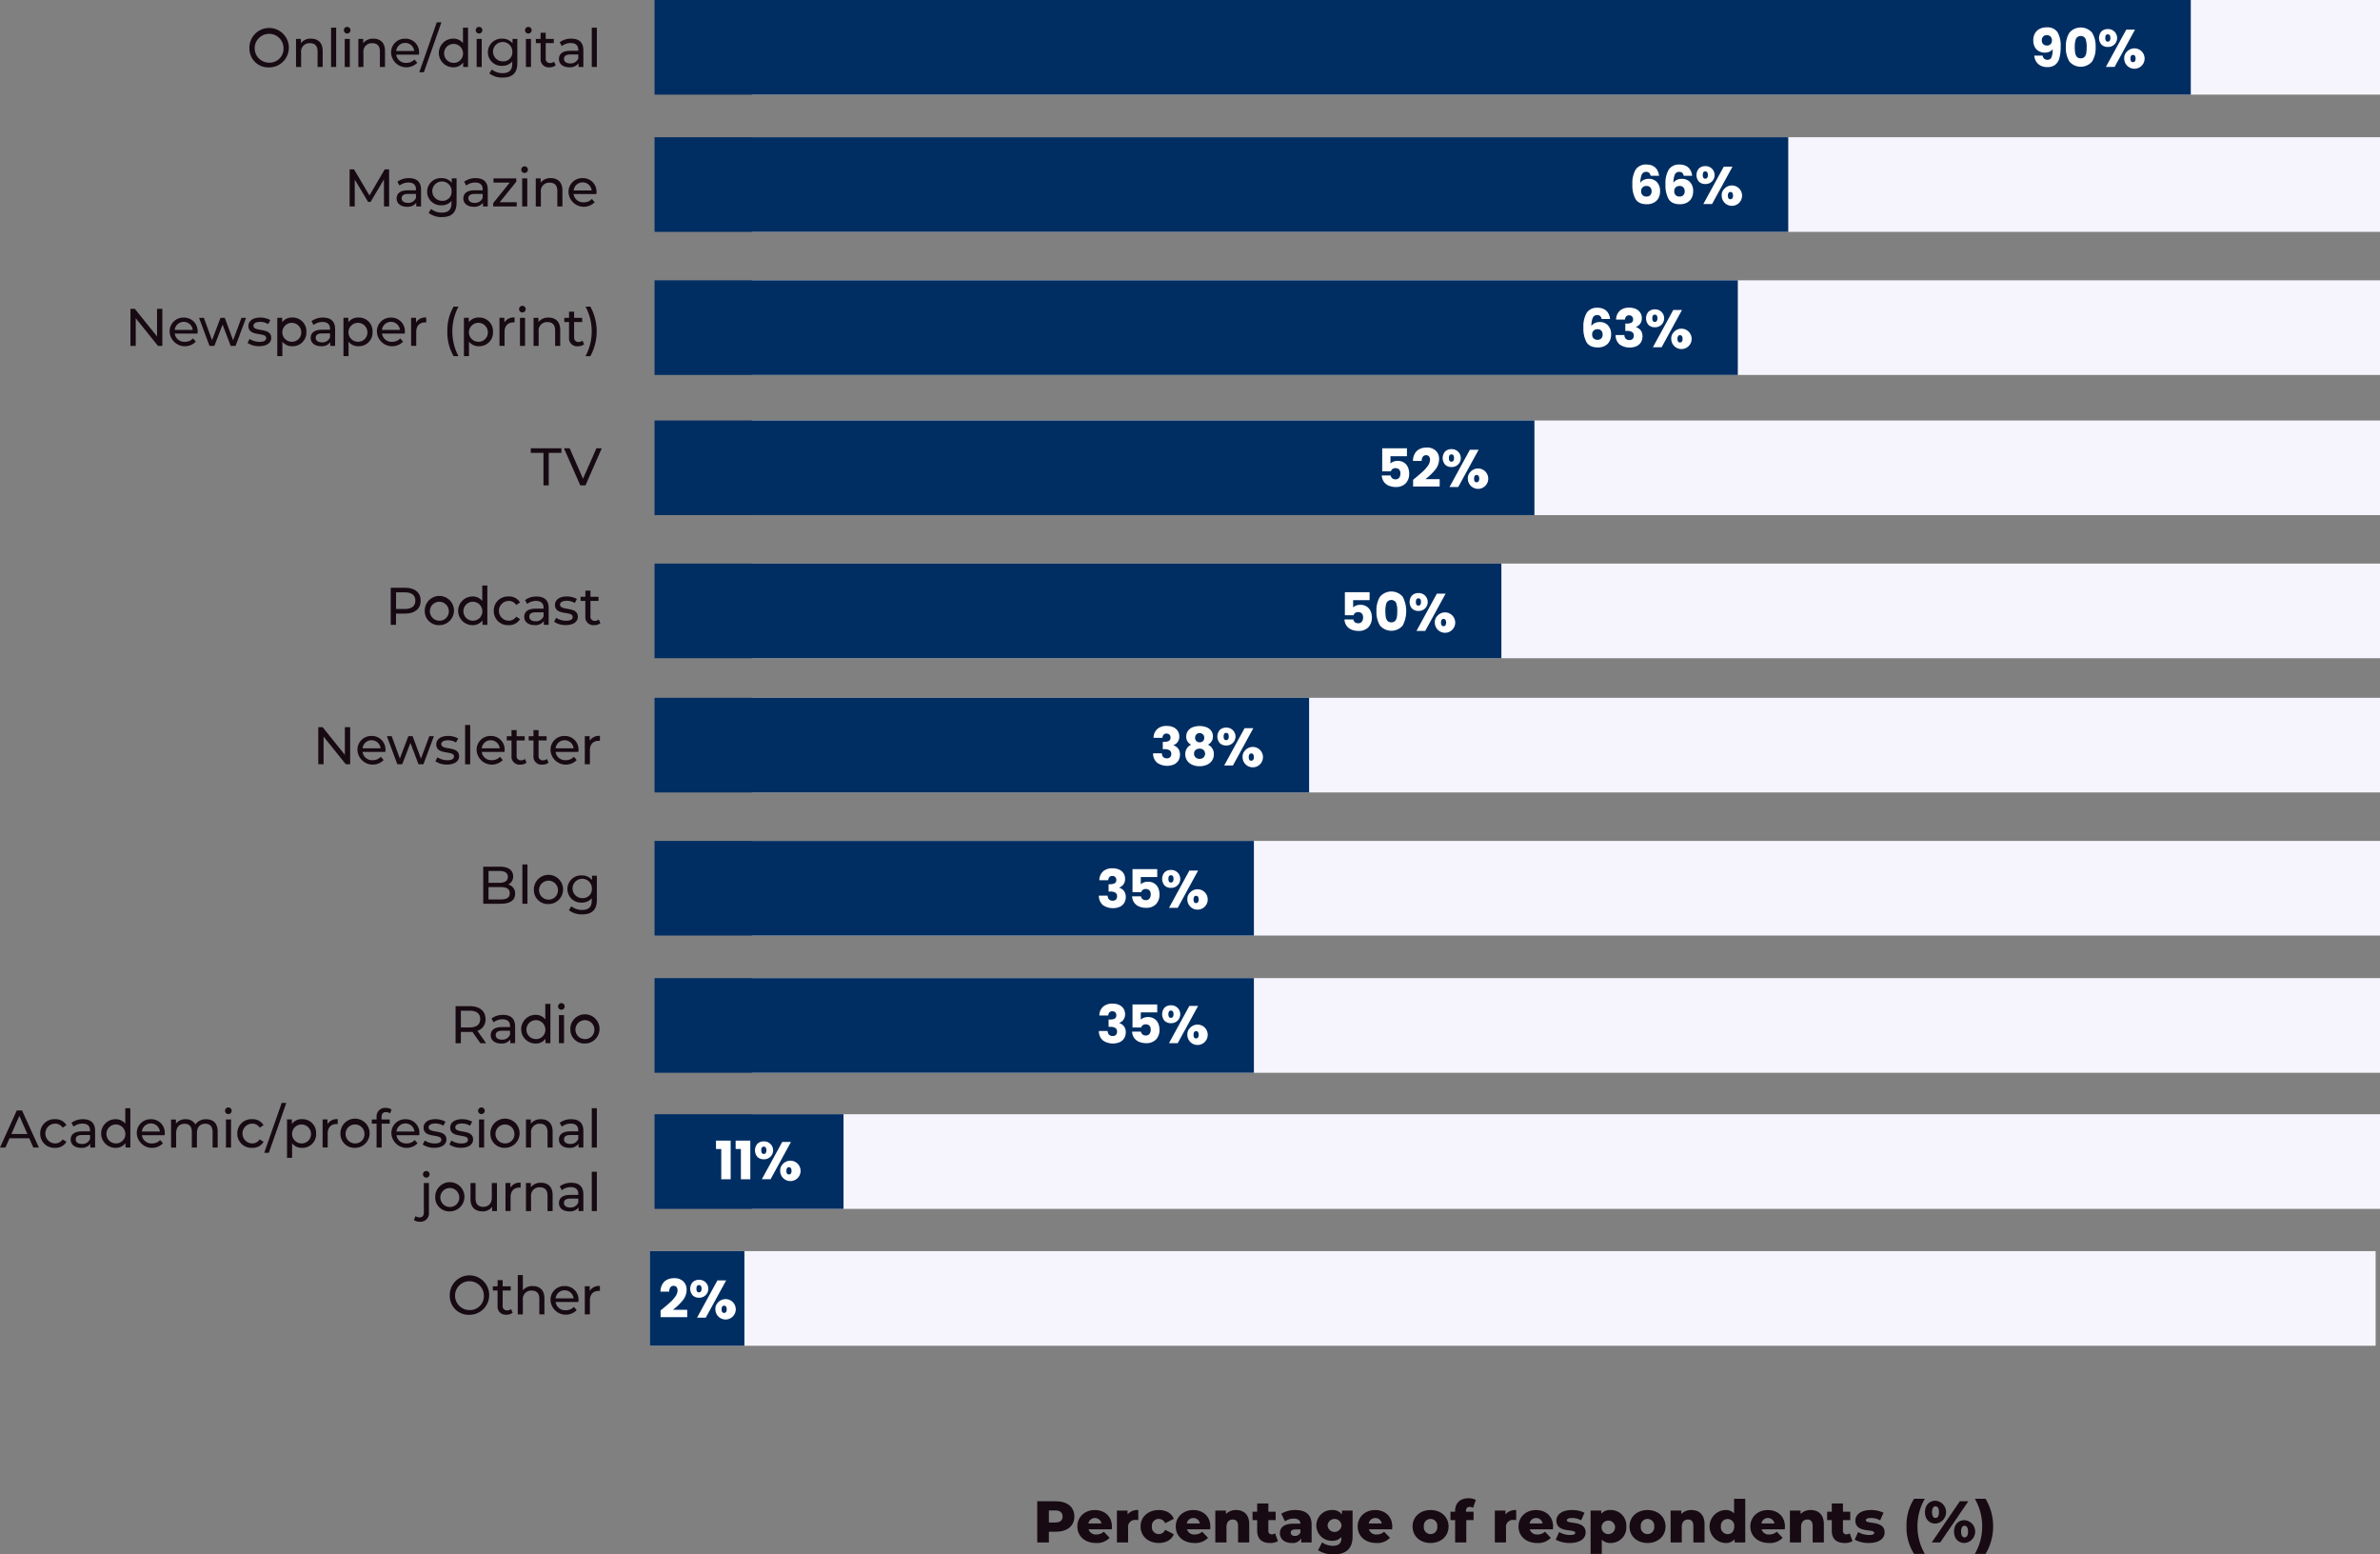 <svg xmlns="http://www.w3.org/2000/svg" width="814.969" height="532.15" viewBox="0 0 814.969 532.15">
  <rect x="0" y="0" width="814.969" height="532.15" fill="#808080" stroke="none"/>
  <g id="DPR_Stats_17" data-name="DPR Stats 17" transform="translate(-96.785 -43.55)">
    <g id="Group_4862" data-name="Group 4862" transform="translate(319.284 43.55)">
      <rect id="Rectangle_3392" data-name="Rectangle 3392" width="557.43" height="32.401" transform="translate(35.04)" fill="#f6f5fd"/>
      <rect id="Rectangle_3393" data-name="Rectangle 3393" width="557.43" height="32.401" transform="translate(35.04 46.975)" fill="#f6f5fd"/>
      <rect id="Rectangle_3394" data-name="Rectangle 3394" width="557.43" height="32.401" transform="translate(35.04 95.965)" fill="#f6f5fd"/>
      <rect id="Rectangle_3395" data-name="Rectangle 3395" width="557.43" height="32.401" transform="translate(35.04 143.948)" fill="#f6f5fd"/>
      <rect id="Rectangle_3396" data-name="Rectangle 3396" width="557.43" height="32.401" transform="translate(35.04 192.938)" fill="#f6f5fd"/>
      <rect id="Rectangle_3397" data-name="Rectangle 3397" width="557.43" height="32.401" transform="translate(35.04 238.896)" fill="#f6f5fd"/>
      <rect id="Rectangle_3398" data-name="Rectangle 3398" width="557.43" height="32.401" transform="translate(35.04 287.886)" fill="#f6f5fd"/>
      <rect id="Rectangle_3399" data-name="Rectangle 3399" width="557.43" height="32.401" transform="translate(35.04 334.861)" fill="#f6f5fd"/>
      <rect id="Rectangle_3400" data-name="Rectangle 3400" width="557.43" height="32.401" transform="translate(35.04 381.454)" fill="#f6f5fd"/>
      <rect id="Rectangle_3401" data-name="Rectangle 3401" width="590.98" height="32.401" transform="translate(0 428.318)" fill="#f6f5fd"/>
    </g>
    <g id="Group_4865" data-name="Group 4865" transform="translate(182.195 51.205)">
      <path id="Path_26466" data-name="Path 26466" d="M181,60.056a6.753,6.753,0,1,1,6.768,6.5A6.454,6.454,0,0,1,181,60.056Zm11.673,0a4.936,4.936,0,1,0-4.915,4.875A4.765,4.765,0,0,0,192.673,60.056Z" transform="translate(-181 -51.133)" fill="#170a12"/>
      <path id="Path_26467" data-name="Path 26467" d="M205.965,60.85v5.529h-1.742V61.051c0-1.883-.947-2.81-2.588-2.81a2.858,2.858,0,0,0-3.052,3.193v4.955H196.84V56.781h1.672v1.45a4.128,4.128,0,0,1,3.465-1.541c2.337,0,3.988,1.34,3.988,4.17Z" transform="translate(-180.886 -51.11)" fill="#170a12"/>
      <path id="Path_26468" data-name="Path 26468" d="M208.76,52.95H210.5V66.406H208.76V52.95Z" transform="translate(-180.8 -51.137)" fill="#170a12"/>
      <path id="Path_26469" data-name="Path 26469" d="M213.1,53.828a1.14,1.14,0,0,1,1.178-1.138,1.134,1.134,0,1,1-1.178,1.138Zm.3,2.971h1.742v9.609H213.4V56.8Z" transform="translate(-180.769 -51.139)" fill="#170a12"/>
      <path id="Path_26470" data-name="Path 26470" d="M227.155,60.85v5.529h-1.742V61.051c0-1.883-.947-2.81-2.6-2.81a2.851,2.851,0,0,0-3.042,3.193v4.955H218.03V56.781H219.7v1.45a4.128,4.128,0,0,1,3.465-1.541c2.337,0,3.988,1.34,3.988,4.17Z" transform="translate(-180.734 -51.11)" fill="#170a12"/>
      <path id="Path_26471" data-name="Path 26471" d="M238.708,62.159h-7.8a3.264,3.264,0,0,0,3.485,2.81,3.582,3.582,0,0,0,2.77-1.158l.957,1.128a5.234,5.234,0,0,1-8.954-3.354,4.7,4.7,0,0,1,4.824-4.895,4.64,4.64,0,0,1,4.754,4.955,4.964,4.964,0,0,1-.04.524Zm-7.8-1.249h6.164a3.1,3.1,0,0,0-6.164,0Z" transform="translate(-180.654 -51.11)" fill="#170a12"/>
      <path id="Path_26472" data-name="Path 26472" d="M244.733,51.15h1.581l-5.983,17.082H238.75Z" transform="translate(-180.585 -51.15)" fill="#170a12"/>
      <path id="Path_26473" data-name="Path 26473" d="M255.4,52.95V66.406h-1.672V64.885a4.056,4.056,0,0,1-3.424,1.632,4.905,4.905,0,0,1,0-9.81,4.075,4.075,0,0,1,3.354,1.541v-5.3H255.4ZM253.679,61.6A3.242,3.242,0,1,0,250.446,65a3.17,3.17,0,0,0,3.233-3.394Z" transform="translate(-180.537 -51.137)" fill="#170a12"/>
      <path id="Path_26474" data-name="Path 26474" d="M257.94,53.828a1.14,1.14,0,0,1,1.178-1.138,1.134,1.134,0,1,1-1.178,1.138Zm.312,2.971h1.742v9.609h-1.742V56.8Z" transform="translate(-180.447 -51.139)" fill="#170a12"/>
      <path id="Path_26475" data-name="Path 26475" d="M272.152,56.771V65.08c0,3.394-1.722,4.935-4.986,4.935a7.169,7.169,0,0,1-4.593-1.43l.836-1.34a5.838,5.838,0,0,0,3.7,1.249c2.266,0,3.3-1.047,3.3-3.223v-.765A4.4,4.4,0,0,1,266.945,66a4.658,4.658,0,1,1,0-9.306,4.376,4.376,0,0,1,3.555,1.581V56.781h1.652Zm-1.7,4.553a3.314,3.314,0,1,0-3.3,3.132A3.075,3.075,0,0,0,270.45,61.323Z" transform="translate(-180.417 -51.11)" fill="#170a12"/>
      <path id="Path_26476" data-name="Path 26476" d="M274.7,53.828a1.14,1.14,0,0,1,1.178-1.138,1.134,1.134,0,1,1-1.178,1.138ZM275,56.8h1.742v9.609H275V56.8Z" transform="translate(-180.326 -51.139)" fill="#170a12"/>
      <path id="Path_26477" data-name="Path 26477" d="M285.168,65.84a3.276,3.276,0,0,1-2.105.675,2.744,2.744,0,0,1-3.052-3.011V58.225H278.38V56.8h1.632V54.69h1.742V56.8h2.76v1.43h-2.76v5.207a1.414,1.414,0,0,0,1.511,1.612,2.188,2.188,0,0,0,1.36-.453l.544,1.249Z" transform="translate(-180.3 -51.125)" fill="#170a12"/>
      <path id="Path_26478" data-name="Path 26478" d="M294.59,60.578v5.8h-1.652V65.11a3.583,3.583,0,0,1-3.152,1.38c-2.176,0-3.555-1.158-3.555-2.83,0-1.541,1-2.81,3.857-2.81h2.76v-.342c0-1.47-.856-2.317-2.578-2.317a4.892,4.892,0,0,0-3.052,1.037l-.725-1.309a6.4,6.4,0,0,1,3.968-1.229c2.629,0,4.119,1.269,4.119,3.9Zm-1.732,2.87v-1.34h-2.689c-1.722,0-2.216.675-2.216,1.491,0,.957.8,1.561,2.125,1.561a2.754,2.754,0,0,0,2.77-1.7Z" transform="translate(-180.243 -51.11)" fill="#170a12"/>
      <path id="Path_26479" data-name="Path 26479" d="M297.39,52.95h1.742V66.406H297.39V52.95Z" transform="translate(-180.163 -51.137)" fill="#170a12"/>
    </g>
    <g id="Group_4866" data-name="Group 4866" transform="translate(216.51 100.497)">
      <path id="Path_26480" data-name="Path 26480" d="M226.834,113.811l-.02-9.246-4.583,7.705H221.4l-4.583-7.655v9.2H215.07V101.12h1.491l5.3,8.924,5.227-8.924h1.491l.02,12.691h-1.742Z" transform="translate(-215.07 -100.083)" fill="#170a12"/>
      <path id="Path_26481" data-name="Path 26481" d="M239.41,107.988v5.8h-1.652V112.52a3.583,3.583,0,0,1-3.153,1.38c-2.176,0-3.555-1.158-3.555-2.83,0-1.541,1-2.81,3.858-2.81h2.76v-.342c0-1.47-.856-2.317-2.578-2.317a4.892,4.892,0,0,0-3.052,1.037l-.725-1.309a6.4,6.4,0,0,1,3.968-1.229c2.629,0,4.119,1.269,4.119,3.9Zm-1.742,2.86v-1.34h-2.689c-1.722,0-2.216.675-2.216,1.491,0,.957.8,1.561,2.125,1.561a2.754,2.754,0,0,0,2.77-1.7Z" transform="translate(-214.955 -100.061)" fill="#170a12"/>
      <path id="Path_26482" data-name="Path 26482" d="M251.5,104.181v8.309c0,3.394-1.722,4.935-4.986,4.935a7.169,7.169,0,0,1-4.593-1.43l.836-1.34a5.838,5.838,0,0,0,3.7,1.249c2.266,0,3.3-1.047,3.3-3.233v-.765a4.4,4.4,0,0,1-3.465,1.491,4.658,4.658,0,1,1,0-9.306,4.376,4.376,0,0,1,3.555,1.581v-1.491Zm-1.7,4.553a3.314,3.314,0,1,0-3.3,3.132A3.075,3.075,0,0,0,249.8,108.733Z" transform="translate(-214.88 -100.061)" fill="#170a12"/>
      <path id="Path_26483" data-name="Path 26483" d="M262.09,107.988v5.8h-1.652V112.52a3.583,3.583,0,0,1-3.153,1.38c-2.176,0-3.555-1.158-3.555-2.83,0-1.541,1-2.81,3.857-2.81h2.76v-.342c0-1.47-.856-2.317-2.578-2.317a4.842,4.842,0,0,0-3.042,1.037L254,105.329a6.4,6.4,0,0,1,3.968-1.229c2.629,0,4.119,1.269,4.119,3.9Zm-1.742,2.86v-1.34h-2.679c-1.722,0-2.216.675-2.216,1.491,0,.957.8,1.561,2.125,1.561a2.754,2.754,0,0,0,2.77-1.7Z" transform="translate(-214.792 -100.061)" fill="#170a12"/>
      <path id="Path_26484" data-name="Path 26484" d="M271.928,112.358v1.43H263.87v-1.128l5.681-7.05h-5.57v-1.43h7.8v1.138l-5.681,7.04h5.822Z" transform="translate(-214.719 -100.061)" fill="#170a12"/>
      <path id="Path_26485" data-name="Path 26485" d="M273.42,101.228a1.14,1.14,0,0,1,1.178-1.138,1.134,1.134,0,1,1-1.178,1.138Zm.312,2.981h1.742v9.609h-1.742Z" transform="translate(-214.65 -100.09)" fill="#170a12"/>
      <path id="Path_26486" data-name="Path 26486" d="M287.475,108.26v5.529h-1.742v-5.328c0-1.883-.947-2.81-2.588-2.81a2.858,2.858,0,0,0-3.052,3.193V113.8H278.35v-9.609h1.672v1.45a4.128,4.128,0,0,1,3.465-1.541c2.337,0,3.988,1.34,3.988,4.17Z" transform="translate(-214.615 -100.061)" fill="#170a12"/>
      <path id="Path_26487" data-name="Path 26487" d="M299.028,109.559h-7.8a3.264,3.264,0,0,0,3.485,2.81,3.582,3.582,0,0,0,2.77-1.158l.957,1.128a5.234,5.234,0,0,1-8.954-3.354,4.69,4.69,0,0,1,4.824-4.895,4.635,4.635,0,0,1,4.754,4.955,4.952,4.952,0,0,1-.04.524Zm-7.8-1.249H297.4a3.1,3.1,0,0,0-6.164,0Z" transform="translate(-214.535 -100.061)" fill="#170a12"/>
    </g>
    <g id="Group_4867" data-name="Group 4867" transform="translate(141.454 148.248)">
      <path id="Path_26488" data-name="Path 26488" d="M151.468,148.52v12.691h-1.491l-7.614-9.468v9.468H140.55V148.52h1.491l7.614,9.468V148.52Z" transform="translate(-140.55 -147.493)" fill="#170a12"/>
      <path id="Path_26489" data-name="Path 26489" d="M163.418,156.969h-7.8a3.264,3.264,0,0,0,3.485,2.81,3.582,3.582,0,0,0,2.77-1.158l.957,1.128a5.234,5.234,0,0,1-8.954-3.354A4.69,4.69,0,0,1,158.7,151.5a4.635,4.635,0,0,1,4.754,4.955,4.964,4.964,0,0,1-.04.524Zm-7.8-1.249h6.164a3.1,3.1,0,0,0-6.164,0Z" transform="translate(-140.454 -147.471)" fill="#170a12"/>
      <path id="Path_26490" data-name="Path 26490" d="M179.975,151.58l-3.6,9.609h-1.672l-2.77-7.292-2.81,7.292h-1.672l-3.576-9.609h1.652l2.79,7.655,2.9-7.655h1.471l2.85,7.685,2.86-7.685h1.561Z" transform="translate(-140.382 -147.471)" fill="#170a12"/>
      <path id="Path_26491" data-name="Path 26491" d="M180.35,160.182l.725-1.38a6.153,6.153,0,0,0,3.374,1c1.611,0,2.286-.494,2.286-1.309,0-2.155-6.073-.292-6.073-4.119,0-1.722,1.541-2.881,4.009-2.881a6.959,6.959,0,0,1,3.495.866l-.745,1.38a5,5,0,0,0-2.77-.765c-1.521,0-2.266.564-2.266,1.319,0,2.266,6.094.413,6.094,4.15,0,1.742-1.591,2.85-4.15,2.85a6.932,6.932,0,0,1-3.968-1.128Z" transform="translate(-140.264 -147.471)" fill="#170a12"/>
      <path id="Path_26492" data-name="Path 26492" d="M200.431,156.385a4.672,4.672,0,0,1-4.865,4.915,4.091,4.091,0,0,1-3.354-1.561V164.7H190.47V151.571h1.672v1.521a4.092,4.092,0,0,1,3.424-1.612,4.666,4.666,0,0,1,4.865,4.895Zm-1.753,0a3.242,3.242,0,1,0-3.243,3.394A3.178,3.178,0,0,0,198.679,156.385Z" transform="translate(-140.191 -147.471)" fill="#170a12"/>
      <path id="Path_26493" data-name="Path 26493" d="M210.19,155.388v5.8h-1.652V159.92a3.583,3.583,0,0,1-3.153,1.38c-2.176,0-3.555-1.158-3.555-2.83,0-1.541,1-2.81,3.858-2.81h2.76v-.342c0-1.471-.856-2.317-2.578-2.317a4.892,4.892,0,0,0-3.052,1.037l-.725-1.309a6.4,6.4,0,0,1,3.968-1.229c2.629,0,4.119,1.269,4.119,3.9Zm-1.742,2.87v-1.34h-2.689c-1.722,0-2.216.675-2.216,1.491,0,.957.8,1.561,2.125,1.561a2.754,2.754,0,0,0,2.77-1.7Z" transform="translate(-140.109 -147.471)" fill="#170a12"/>
      <path id="Path_26494" data-name="Path 26494" d="M222.931,156.385a4.672,4.672,0,0,1-4.865,4.915,4.091,4.091,0,0,1-3.354-1.561V164.7H212.97V151.571h1.672v1.521a4.092,4.092,0,0,1,3.424-1.612,4.666,4.666,0,0,1,4.865,4.895Zm-1.763,0a3.242,3.242,0,1,0-3.243,3.394A3.178,3.178,0,0,0,221.169,156.385Z" transform="translate(-140.029 -147.471)" fill="#170a12"/>
      <path id="Path_26495" data-name="Path 26495" d="M233.878,156.969h-7.8a3.264,3.264,0,0,0,3.485,2.81,3.582,3.582,0,0,0,2.77-1.158l.957,1.128a5.234,5.234,0,0,1-8.954-3.354,4.7,4.7,0,0,1,4.824-4.895,4.64,4.64,0,0,1,4.754,4.955,4.96,4.96,0,0,1-.04.524Zm-7.806-1.249h6.164a3.1,3.1,0,0,0-6.164,0Z" transform="translate(-139.947 -147.471)" fill="#170a12"/>
      <path id="Path_26496" data-name="Path 26496" d="M241.157,151.49v1.682a2.768,2.768,0,0,0-.4-.02c-1.863,0-3.032,1.138-3.032,3.243v4.784H235.98v-9.609h1.672v1.612a3.661,3.661,0,0,1,3.505-1.7Z" transform="translate(-139.864 -147.471)" fill="#170a12"/>
      <path id="Path_26497" data-name="Path 26497" d="M248.29,156.251a15.977,15.977,0,0,1,2.155-8.491H252.1a18.176,18.176,0,0,0,0,16.981h-1.652A16.027,16.027,0,0,1,248.29,156.251Z" transform="translate(-139.775 -147.498)" fill="#170a12"/>
      <path id="Path_26498" data-name="Path 26498" d="M263.881,156.385a4.677,4.677,0,0,1-4.865,4.915,4.091,4.091,0,0,1-3.354-1.561V164.7H253.92V151.571h1.672v1.521a4.092,4.092,0,0,1,3.424-1.612,4.666,4.666,0,0,1,4.865,4.895Zm-1.763,0a3.242,3.242,0,1,0-3.243,3.394A3.178,3.178,0,0,0,262.119,156.385Z" transform="translate(-139.735 -147.471)" fill="#170a12"/>
      <path id="Path_26499" data-name="Path 26499" d="M271.187,151.49v1.682a2.768,2.768,0,0,0-.4-.02c-1.863,0-3.032,1.138-3.032,3.243v4.784H266.01v-9.609h1.672v1.612a3.661,3.661,0,0,1,3.505-1.7Z" transform="translate(-139.648 -147.471)" fill="#170a12"/>
      <path id="Path_26500" data-name="Path 26500" d="M272.67,148.638a1.14,1.14,0,0,1,1.178-1.138,1.134,1.134,0,1,1-1.178,1.138Zm.312,2.971h1.742v9.609h-1.742Z" transform="translate(-139.6 -147.5)" fill="#170a12"/>
      <path id="Path_26501" data-name="Path 26501" d="M286.725,155.66v5.529h-1.742v-5.328c0-1.883-.947-2.81-2.589-2.81a2.858,2.858,0,0,0-3.052,3.193V161.2H277.6v-9.609h1.672v1.45a4.128,4.128,0,0,1,3.465-1.541c2.337,0,3.988,1.34,3.988,4.17Z" transform="translate(-139.564 -147.471)" fill="#170a12"/>
      <path id="Path_26502" data-name="Path 26502" d="M294.828,160.65a3.276,3.276,0,0,1-2.105.675,2.744,2.744,0,0,1-3.052-3.012v-5.278H288.04v-1.43h1.632V149.5h1.742v2.105h2.76v1.43h-2.76v5.207a1.414,1.414,0,0,0,1.511,1.612,2.188,2.188,0,0,0,1.36-.453l.544,1.249Z" transform="translate(-139.489 -147.486)" fill="#170a12"/>
      <path id="Path_26503" data-name="Path 26503" d="M295.26,164.741a18.024,18.024,0,0,0,0-16.981h1.652a17.656,17.656,0,0,1,0,16.981Z" transform="translate(-139.437 -147.498)" fill="#170a12"/>
    </g>
    <g id="Group_4868" data-name="Group 4868" transform="translate(278.533 197.016)">
      <path id="Path_26504" data-name="Path 26504" d="M281,197.5H276.65V195.92h10.495V197.5h-4.351v11.119H281Z" transform="translate(-276.65 -195.92)" fill="#170a12"/>
      <path id="Path_26505" data-name="Path 26505" d="M300.882,195.92l-5.57,12.691H293.52l-5.59-12.691h1.954l4.573,10.424,4.6-10.424h1.813Z" transform="translate(-276.569 -195.92)" fill="#170a12"/>
    </g>
    <g id="Group_4869" data-name="Group 4869" transform="translate(230.58 244.001)">
      <path id="Path_26506" data-name="Path 26506" d="M239.293,247.752c0,2.76-1.994,4.422-5.3,4.422h-3.142v3.847H229.04V243.33H234C237.3,243.33,239.293,245,239.293,247.752Zm-1.813,0c0-1.813-1.219-2.85-3.535-2.85h-3.082v5.691h3.082c2.317,0,3.535-1.037,3.535-2.85Z" transform="translate(-229.04 -242.565)" fill="#170a12"/>
      <path id="Path_26507" data-name="Path 26507" d="M240.61,251.195a5,5,0,1,1,5.006,4.915A4.786,4.786,0,0,1,240.61,251.195Zm8.229,0a3.242,3.242,0,1,0-3.233,3.394A3.159,3.159,0,0,0,248.839,251.195Z" transform="translate(-228.957 -242.543)" fill="#170a12"/>
      <path id="Path_26508" data-name="Path 26508" d="M261.961,242.57v13.456h-1.672v-1.521a4.056,4.056,0,0,1-3.424,1.632,4.905,4.905,0,0,1,0-9.81,4.075,4.075,0,0,1,3.354,1.541v-5.3Zm-1.722,8.652a3.242,3.242,0,1,0-3.233,3.394A3.17,3.17,0,0,0,260.239,251.222Z" transform="translate(-228.875 -242.57)" fill="#170a12"/>
      <path id="Path_26509" data-name="Path 26509" d="M264.07,251.195a4.805,4.805,0,0,1,5.076-4.895,4.294,4.294,0,0,1,3.918,2.045l-1.319.856a2.987,2.987,0,0,0-2.609-1.38,3.385,3.385,0,0,0,0,6.768,2.987,2.987,0,0,0,2.609-1.38l1.319.836a4.309,4.309,0,0,1-3.918,2.065A4.81,4.81,0,0,1,264.07,251.195Z" transform="translate(-228.788 -242.543)" fill="#170a12"/>
      <path id="Path_26510" data-name="Path 26510" d="M282.79,250.2V256h-1.652V254.73a3.583,3.583,0,0,1-3.152,1.38c-2.176,0-3.555-1.158-3.555-2.83,0-1.541,1-2.81,3.858-2.81h2.76v-.342c0-1.471-.856-2.317-2.578-2.317a4.841,4.841,0,0,0-3.042,1.037l-.725-1.309a6.4,6.4,0,0,1,3.968-1.229c2.629,0,4.119,1.269,4.119,3.9Zm-1.732,2.86v-1.34h-2.679c-1.722,0-2.216.675-2.216,1.491,0,.957.8,1.561,2.125,1.561a2.754,2.754,0,0,0,2.77-1.7Z" transform="translate(-228.714 -242.543)" fill="#170a12"/>
      <path id="Path_26511" data-name="Path 26511" d="M284.57,254.982l.725-1.38a6.153,6.153,0,0,0,3.374,1c1.611,0,2.286-.494,2.286-1.309,0-2.155-6.073-.292-6.073-4.119,0-1.722,1.541-2.881,4.009-2.881a7.026,7.026,0,0,1,3.505.866l-.745,1.38a5,5,0,0,0-2.77-.765c-1.521,0-2.266.564-2.266,1.319,0,2.266,6.094.413,6.094,4.15,0,1.742-1.591,2.85-4.15,2.85a6.932,6.932,0,0,1-3.968-1.128Z" transform="translate(-228.641 -242.543)" fill="#170a12"/>
      <path id="Path_26512" data-name="Path 26512" d="M300.368,255.45a3.276,3.276,0,0,1-2.105.675,2.737,2.737,0,0,1-3.042-3.011v-5.278H293.59v-1.43h1.632V244.3h1.742v2.105h2.76v1.43h-2.76v5.207a1.412,1.412,0,0,0,1.5,1.612,2.188,2.188,0,0,0,1.36-.453l.544,1.249Z" transform="translate(-228.576 -242.558)" fill="#170a12"/>
    </g>
    <g id="Group_4870" data-name="Group 4870" transform="translate(205.773 291.752)">
      <path id="Path_26513" data-name="Path 26513" d="M215.328,290.73v12.691h-1.491l-7.614-9.468v9.468H204.41V290.73H205.9l7.614,9.468V290.73Z" transform="translate(-204.41 -289.975)" fill="#170a12"/>
      <path id="Path_26514" data-name="Path 26514" d="M227.278,299.179h-7.8a3.264,3.264,0,0,0,3.485,2.81,3.582,3.582,0,0,0,2.77-1.158l.957,1.128a5.234,5.234,0,0,1-8.954-3.354,4.69,4.69,0,0,1,4.824-4.895,4.635,4.635,0,0,1,4.754,4.955,4.963,4.963,0,0,1-.04.524Zm-7.8-1.249h6.164a3.1,3.1,0,0,0-6.164,0Z" transform="translate(-204.314 -289.953)" fill="#170a12"/>
      <path id="Path_26515" data-name="Path 26515" d="M243.835,293.79l-3.6,9.609h-1.672l-2.77-7.292-2.81,7.292h-1.672l-3.576-9.609h1.652l2.79,7.655,2.9-7.655h1.471l2.85,7.685,2.86-7.685h1.561Z" transform="translate(-204.242 -289.953)" fill="#170a12"/>
      <path id="Path_26516" data-name="Path 26516" d="M244.21,302.392l.725-1.38a6.153,6.153,0,0,0,3.374,1c1.612,0,2.286-.493,2.286-1.309,0-2.155-6.073-.292-6.073-4.119,0-1.722,1.541-2.881,4.009-2.881a6.959,6.959,0,0,1,3.495.866l-.745,1.38a5,5,0,0,0-2.77-.765c-1.521,0-2.266.564-2.266,1.319,0,2.266,6.093.413,6.093,4.15,0,1.742-1.591,2.85-4.15,2.85a6.932,6.932,0,0,1-3.968-1.128Z" transform="translate(-204.124 -289.953)" fill="#170a12"/>
      <path id="Path_26517" data-name="Path 26517" d="M254.33,289.98h1.742v13.456H254.33Z" transform="translate(-204.051 -289.98)" fill="#170a12"/>
      <path id="Path_26518" data-name="Path 26518" d="M267.788,299.179h-7.8a3.264,3.264,0,0,0,3.485,2.81,3.582,3.582,0,0,0,2.77-1.158l.957,1.128a5.234,5.234,0,0,1-8.954-3.354,4.7,4.7,0,0,1,4.824-4.895,4.64,4.64,0,0,1,4.754,4.955,4.951,4.951,0,0,1-.04.524Zm-7.8-1.249h6.164a3.1,3.1,0,0,0-6.164,0Z" transform="translate(-204.023 -289.953)" fill="#170a12"/>
      <path id="Path_26519" data-name="Path 26519" d="M275.268,302.86a3.276,3.276,0,0,1-2.105.675,2.737,2.737,0,0,1-3.042-3.012v-5.278H268.49v-1.43h1.632V291.71h1.742v2.105h2.76v1.43h-2.76v5.207a1.412,1.412,0,0,0,1.5,1.612,2.188,2.188,0,0,0,1.36-.453l.544,1.249Z" transform="translate(-203.949 -289.968)" fill="#170a12"/>
      <path id="Path_26520" data-name="Path 26520" d="M282.738,302.86a3.276,3.276,0,0,1-2.105.675,2.744,2.744,0,0,1-3.052-3.012v-5.278H275.95v-1.43h1.632V291.71h1.742v2.105h2.76v1.43h-2.76v5.207a1.414,1.414,0,0,0,1.511,1.612,2.188,2.188,0,0,0,1.36-.453l.544,1.249Z" transform="translate(-203.895 -289.968)" fill="#170a12"/>
      <path id="Path_26521" data-name="Path 26521" d="M292.908,299.179h-7.8a3.264,3.264,0,0,0,3.485,2.81,3.582,3.582,0,0,0,2.77-1.158l.957,1.128a5.234,5.234,0,0,1-8.954-3.354,4.7,4.7,0,0,1,4.824-4.895,4.64,4.64,0,0,1,4.754,4.955,4.959,4.959,0,0,1-.04.524Zm-7.8-1.249h6.164a3.1,3.1,0,0,0-6.164,0Z" transform="translate(-203.842 -289.953)" fill="#170a12"/>
      <path id="Path_26522" data-name="Path 26522" d="M300.2,293.7v1.682a2.767,2.767,0,0,0-.4-.02c-1.863,0-3.032,1.138-3.032,3.243v4.784H295.02v-9.609h1.672v1.612a3.661,3.661,0,0,1,3.505-1.7Z" transform="translate(-203.758 -289.953)" fill="#170a12"/>
    </g>
    <g id="Group_4871" data-name="Group 4871" transform="translate(262.257 339.493)">
      <path id="Path_26523" data-name="Path 26523" d="M271.408,347.406c0,2.176-1.652,3.424-4.865,3.424H260.49V338.14h5.691c2.921,0,4.552,1.229,4.552,3.283a3.011,3.011,0,0,1-1.7,2.83,3.074,3.074,0,0,1,2.377,3.153Zm-9.1-7.8v4.059h3.717c1.853,0,2.9-.685,2.9-2.034s-1.048-2.035-2.9-2.035H262.3Zm7.272,7.645c0-1.47-1.088-2.125-3.1-2.125H262.3v4.23h4.17c2.014,0,3.1-.635,3.1-2.105Z" transform="translate(-260.49 -337.375)" fill="#170a12"/>
      <path id="Path_26524" data-name="Path 26524" d="M273.79,337.38h1.742v13.456H273.79Z" transform="translate(-260.394 -337.38)" fill="#170a12"/>
      <path id="Path_26525" data-name="Path 26525" d="M277.71,346a5,5,0,1,1,5.006,4.915A4.786,4.786,0,0,1,277.71,346Zm8.239,0a3.242,3.242,0,1,0-3.233,3.394A3.159,3.159,0,0,0,285.949,346Z" transform="translate(-260.366 -337.353)" fill="#170a12"/>
      <path id="Path_26526" data-name="Path 26526" d="M299.192,341.2v8.309c0,3.394-1.722,4.935-4.986,4.935a7.169,7.169,0,0,1-4.593-1.43l.836-1.34a5.838,5.838,0,0,0,3.7,1.249c2.266,0,3.3-1.047,3.3-3.233v-.765a4.4,4.4,0,0,1-3.465,1.491,4.658,4.658,0,1,1,0-9.306,4.376,4.376,0,0,1,3.555,1.581V341.2Zm-1.7,4.552a3.314,3.314,0,1,0-3.3,3.132A3.075,3.075,0,0,0,297.49,345.753Z" transform="translate(-260.284 -337.353)" fill="#170a12"/>
    </g>
    <g id="Group_4872" data-name="Group 4872" transform="translate(252.789 386.972)">
      <path id="Path_26527" data-name="Path 26527" d="M259.581,398.24l-2.74-3.9c-.252.02-.524.04-.8.04H252.9v3.868H251.09V385.56h4.955c3.3,0,5.3,1.672,5.3,4.422a4.014,4.014,0,0,1-2.79,4.009l3.011,4.26h-1.974Zm-.06-8.279c0-1.813-1.219-2.85-3.535-2.85H252.9v5.711h3.082c2.317,0,3.535-1.047,3.535-2.86Z" transform="translate(-251.09 -384.512)" fill="#170a12"/>
      <path id="Path_26528" data-name="Path 26528" d="M271.39,392.408v5.8h-1.652V396.94a3.583,3.583,0,0,1-3.152,1.38c-2.176,0-3.555-1.158-3.555-2.83,0-1.541,1-2.81,3.858-2.81h2.76v-.342c0-1.47-.856-2.316-2.578-2.316a4.892,4.892,0,0,0-3.052,1.037l-.725-1.309a6.4,6.4,0,0,1,3.968-1.229c2.629,0,4.119,1.269,4.119,3.9Zm-1.742,2.871v-1.34h-2.689c-1.722,0-2.216.675-2.216,1.491,0,.957.8,1.561,2.125,1.561a2.754,2.754,0,0,0,2.77-1.7Z" transform="translate(-251.004 -384.491)" fill="#170a12"/>
      <path id="Path_26529" data-name="Path 26529" d="M283.391,384.78v13.456h-1.672v-1.521a4.056,4.056,0,0,1-3.424,1.632,4.905,4.905,0,0,1,0-9.81,4.074,4.074,0,0,1,3.354,1.541v-5.3h1.742Zm-1.722,8.652a3.242,3.242,0,1,0-3.233,3.394A3.17,3.17,0,0,0,281.669,393.432Z" transform="translate(-250.929 -384.518)" fill="#170a12"/>
      <path id="Path_26530" data-name="Path 26530" d="M285.93,385.658a1.14,1.14,0,0,1,1.178-1.138,1.134,1.134,0,1,1-1.178,1.138Zm.3,2.971h1.742v9.609h-1.742Z" transform="translate(-250.839 -384.52)" fill="#170a12"/>
      <path id="Path_26531" data-name="Path 26531" d="M290.1,393.4a5,5,0,1,1,5.006,4.915A4.786,4.786,0,0,1,290.1,393.4Zm8.229,0A3.242,3.242,0,1,0,295.1,396.8,3.159,3.159,0,0,0,298.329,393.4Z" transform="translate(-250.809 -384.491)" fill="#170a12"/>
    </g>
    <g id="Group_4873" data-name="Group 4873" transform="translate(96.785 421.136)">
      <path id="Path_26532" data-name="Path 26532" d="M106.211,430.518H99.463l-1.4,3.173H96.2L101.951,421h1.793l5.771,12.691h-1.9l-1.4-3.173Zm-.635-1.45-2.74-6.224-2.74,6.224Z" transform="translate(-96.2 -418.422)" fill="#170a12"/>
      <path id="Path_26533" data-name="Path 26533" d="M109.87,428.865a4.805,4.805,0,0,1,5.076-4.895,4.294,4.294,0,0,1,3.918,2.045l-1.319.856a2.987,2.987,0,0,0-2.609-1.38,3.385,3.385,0,0,0,0,6.768,2.987,2.987,0,0,0,2.609-1.38l1.319.836a4.309,4.309,0,0,1-3.918,2.065A4.815,4.815,0,0,1,109.87,428.865Z" transform="translate(-96.102 -418.4)" fill="#170a12"/>
      <path id="Path_26534" data-name="Path 26534" d="M128.59,427.868v5.8h-1.652V432.4a3.583,3.583,0,0,1-3.153,1.38c-2.176,0-3.555-1.158-3.555-2.83,0-1.541,1-2.81,3.858-2.81h2.76V427.8c0-1.47-.856-2.317-2.578-2.317a4.892,4.892,0,0,0-3.052,1.037l-.725-1.309a6.4,6.4,0,0,1,3.968-1.229c2.629,0,4.119,1.269,4.119,3.9Zm-1.732,2.86v-1.34h-2.689c-1.722,0-2.216.675-2.216,1.491,0,.957.8,1.561,2.125,1.561a2.754,2.754,0,0,0,2.77-1.7Z" transform="translate(-96.027 -418.4)" fill="#170a12"/>
      <path id="Path_26535" data-name="Path 26535" d="M140.591,420.24V433.7h-1.672v-1.521a4.056,4.056,0,0,1-3.424,1.632,4.905,4.905,0,0,1,0-9.81,4.075,4.075,0,0,1,3.354,1.541v-5.3h1.742Zm-1.722,8.652a3.242,3.242,0,1,0-3.233,3.394A3.17,3.17,0,0,0,138.869,428.892Z" transform="translate(-95.952 -418.427)" fill="#170a12"/>
      <path id="Path_26536" data-name="Path 26536" d="M152.248,429.449h-7.8a3.264,3.264,0,0,0,3.485,2.81,3.582,3.582,0,0,0,2.77-1.158l.957,1.128a5.234,5.234,0,0,1-8.954-3.354,4.69,4.69,0,0,1,4.824-4.895,4.635,4.635,0,0,1,4.754,4.955,4.961,4.961,0,0,1-.04.524Zm-7.8-1.259h6.164a3.1,3.1,0,0,0-6.164,0Z" transform="translate(-95.866 -418.4)" fill="#170a12"/>
      <path id="Path_26537" data-name="Path 26537" d="M170.324,428.14v5.529h-1.742v-5.328c0-1.883-.906-2.81-2.488-2.81-1.742,0-2.881,1.108-2.881,3.193v4.955h-1.742v-5.328c0-1.883-.906-2.81-2.488-2.81-1.742,0-2.881,1.108-2.881,3.193v4.955H154.36v-9.609h1.672v1.43a3.885,3.885,0,0,1,3.314-1.521,3.583,3.583,0,0,1,3.334,1.773,4.324,4.324,0,0,1,3.7-1.773c2.337,0,3.938,1.34,3.938,4.17Z" transform="translate(-95.782 -418.4)" fill="#170a12"/>
      <path id="Path_26538" data-name="Path 26538" d="M172.71,421.118a1.14,1.14,0,0,1,1.178-1.138,1.134,1.134,0,1,1-1.178,1.138Zm.312,2.971h1.742V433.7h-1.742Z" transform="translate(-95.65 -418.429)" fill="#170a12"/>
      <path id="Path_26539" data-name="Path 26539" d="M176.88,428.865a4.805,4.805,0,0,1,5.076-4.895,4.294,4.294,0,0,1,3.918,2.045l-1.319.856a2.987,2.987,0,0,0-2.609-1.38,3.385,3.385,0,0,0,0,6.768,2.987,2.987,0,0,0,2.609-1.38l1.319.836a4.309,4.309,0,0,1-3.918,2.065A4.815,4.815,0,0,1,176.88,428.865Z" transform="translate(-95.62 -418.4)" fill="#170a12"/>
      <path id="Path_26540" data-name="Path 26540" d="M192.013,418.44h1.581l-5.983,17.082H186.03Z" transform="translate(-95.554 -418.44)" fill="#170a12"/>
      <path id="Path_26541" data-name="Path 26541" d="M203.741,428.865a4.666,4.666,0,0,1-4.865,4.915,4.091,4.091,0,0,1-3.354-1.561v4.965H193.78V424.051h1.672v1.521a4.092,4.092,0,0,1,3.424-1.612,4.666,4.666,0,0,1,4.865,4.895Zm-1.753,0a3.242,3.242,0,1,0-3.243,3.394A3.178,3.178,0,0,0,201.989,428.865Z" transform="translate(-95.498 -418.4)" fill="#170a12"/>
      <path id="Path_26542" data-name="Path 26542" d="M211.057,423.97v1.682a2.768,2.768,0,0,0-.4-.02c-1.863,0-3.032,1.138-3.032,3.243v4.784H205.88v-9.609h1.672v1.612a3.654,3.654,0,0,1,3.495-1.7Z" transform="translate(-95.411 -418.4)" fill="#170a12"/>
      <path id="Path_26543" data-name="Path 26543" d="M211.94,428.865a5,5,0,1,1,5.006,4.915A4.786,4.786,0,0,1,211.94,428.865Zm8.239,0a3.242,3.242,0,1,0-3.233,3.394A3.159,3.159,0,0,0,220.179,428.865Z" transform="translate(-95.368 -418.4)" fill="#170a12"/>
      <path id="Path_26544" data-name="Path 26544" d="M225.954,423.252v.836h2.79v1.43h-2.76V433.7h-1.742v-8.178H222.61v-1.43h1.632v-.856a2.893,2.893,0,0,1,3.173-3.1,3.2,3.2,0,0,1,1.954.564l-.524,1.319a2.257,2.257,0,0,0-1.34-.453c-1.037,0-1.561.584-1.561,1.682Z" transform="translate(-95.291 -418.428)" fill="#170a12"/>
      <path id="Path_26545" data-name="Path 26545" d="M238.808,429.449h-7.8a3.264,3.264,0,0,0,3.485,2.81,3.582,3.582,0,0,0,2.77-1.158l.957,1.128a5.234,5.234,0,0,1-8.954-3.354,4.7,4.7,0,0,1,4.824-4.895,4.64,4.64,0,0,1,4.754,4.955,4.96,4.96,0,0,1-.04.524Zm-7.8-1.259h6.164a3.1,3.1,0,0,0-6.164,0Z" transform="translate(-95.243 -418.4)" fill="#170a12"/>
      <path id="Path_26546" data-name="Path 26546" d="M239.9,432.652l.725-1.38a6.154,6.154,0,0,0,3.374,1c1.612,0,2.286-.494,2.286-1.309,0-2.155-6.073-.292-6.073-4.119,0-1.722,1.541-2.881,4.009-2.881a6.959,6.959,0,0,1,3.495.866l-.745,1.38a5,5,0,0,0-2.77-.765c-1.521,0-2.266.564-2.266,1.319,0,2.266,6.094.413,6.094,4.15,0,1.742-1.591,2.85-4.15,2.85a6.932,6.932,0,0,1-3.968-1.128Z" transform="translate(-95.167 -418.4)" fill="#170a12"/>
      <path id="Path_26547" data-name="Path 26547" d="M248.96,432.652l.725-1.38a6.154,6.154,0,0,0,3.374,1c1.611,0,2.286-.494,2.286-1.309,0-2.155-6.073-.292-6.073-4.119,0-1.722,1.541-2.881,4.009-2.881a7.026,7.026,0,0,1,3.505.866l-.745,1.38a5,5,0,0,0-2.77-.765c-1.521,0-2.266.564-2.266,1.319,0,2.266,6.093.413,6.093,4.15,0,1.742-1.591,2.85-4.15,2.85a6.932,6.932,0,0,1-3.968-1.128Z" transform="translate(-95.101 -418.4)" fill="#170a12"/>
      <path id="Path_26548" data-name="Path 26548" d="M258.75,421.118a1.14,1.14,0,0,1,1.178-1.138,1.134,1.134,0,1,1-1.178,1.138Zm.312,2.971H260.8V433.7h-1.742Z" transform="translate(-95.031 -418.429)" fill="#170a12"/>
      <path id="Path_26549" data-name="Path 26549" d="M262.92,428.865a5,5,0,1,1,5.006,4.915A4.786,4.786,0,0,1,262.92,428.865Zm8.229,0a3.242,3.242,0,1,0-3.233,3.394A3.159,3.159,0,0,0,271.149,428.865Z" transform="translate(-95.001 -418.4)" fill="#170a12"/>
      <path id="Path_26550" data-name="Path 26550" d="M284.145,428.14v5.529H282.4v-5.328c0-1.883-.947-2.81-2.6-2.81a2.851,2.851,0,0,0-3.042,3.193v4.955H275.02v-9.609h1.672v1.45a4.128,4.128,0,0,1,3.465-1.541c2.337,0,3.988,1.34,3.988,4.17Z" transform="translate(-94.914 -418.4)" fill="#170a12"/>
      <path id="Path_26551" data-name="Path 26551" d="M294.59,427.868v5.8h-1.652V432.4a3.583,3.583,0,0,1-3.152,1.38c-2.176,0-3.555-1.158-3.555-2.83,0-1.541,1-2.81,3.857-2.81h2.76V427.8c0-1.47-.856-2.317-2.578-2.317a4.892,4.892,0,0,0-3.052,1.037l-.725-1.309a6.4,6.4,0,0,1,3.968-1.229c2.629,0,4.119,1.269,4.119,3.9Zm-1.732,2.86v-1.34h-2.689c-1.722,0-2.216.675-2.216,1.491,0,.957.8,1.561,2.125,1.561a2.754,2.754,0,0,0,2.77-1.7Z" transform="translate(-94.833 -418.4)" fill="#170a12"/>
      <path id="Path_26552" data-name="Path 26552" d="M297.39,420.24h1.742V433.7H297.39Z" transform="translate(-94.753 -418.427)" fill="#170a12"/>
      <path id="Path_26553" data-name="Path 26553" d="M236.92,458.35l.564-1.34a2.191,2.191,0,0,0,1.41.453c.927,0,1.43-.584,1.43-1.682V445.7h1.742v10.052A2.869,2.869,0,0,1,239,458.944a3.4,3.4,0,0,1-2.085-.584Zm3.1-15.632a1.14,1.14,0,0,1,1.178-1.138,1.134,1.134,0,1,1-1.178,1.138Z" transform="translate(-95.188 -418.274)" fill="#170a12"/>
      <path id="Path_26554" data-name="Path 26554" d="M244.17,450.465a5,5,0,1,1,5.006,4.915A4.786,4.786,0,0,1,244.17,450.465Zm8.229,0a3.242,3.242,0,1,0-3.233,3.394A3.159,3.159,0,0,0,252.4,450.465Z" transform="translate(-95.136 -418.245)" fill="#170a12"/>
      <path id="Path_26555" data-name="Path 26555" d="M265.215,445.66v9.609h-1.652v-1.45a3.909,3.909,0,0,1-3.263,1.561c-2.488,0-4.14-1.36-4.14-4.19V445.66H257.9v5.328c0,1.883.947,2.83,2.589,2.83,1.813,0,2.971-1.128,2.971-3.193V445.66H265.2Z" transform="translate(-95.05 -418.244)" fill="#170a12"/>
      <path id="Path_26556" data-name="Path 26556" d="M273.237,445.57v1.682a2.768,2.768,0,0,0-.4-.02c-1.863,0-3.032,1.138-3.032,3.243v4.784H268.06v-9.609h1.672v1.612a3.661,3.661,0,0,1,3.505-1.7Z" transform="translate(-94.964 -418.245)" fill="#170a12"/>
      <path id="Path_26557" data-name="Path 26557" d="M284.145,449.74v5.529H282.4v-5.328c0-1.883-.947-2.81-2.588-2.81a2.858,2.858,0,0,0-3.052,3.193v4.955H275.02v-9.609h1.672v1.45a4.128,4.128,0,0,1,3.465-1.541c2.337,0,3.988,1.34,3.988,4.17Z" transform="translate(-94.914 -418.245)" fill="#170a12"/>
      <path id="Path_26558" data-name="Path 26558" d="M294.59,449.468v5.8h-1.652V454a3.583,3.583,0,0,1-3.152,1.38c-2.176,0-3.555-1.158-3.555-2.83,0-1.541,1-2.81,3.857-2.81h2.76V449.4c0-1.47-.856-2.317-2.578-2.317a4.892,4.892,0,0,0-3.052,1.037l-.725-1.309a6.4,6.4,0,0,1,3.968-1.229c2.629,0,4.119,1.269,4.119,3.9Zm-1.742,2.86v-1.34h-2.689c-1.722,0-2.216.675-2.216,1.491,0,.957.8,1.561,2.125,1.561a2.754,2.754,0,0,0,2.77-1.7Z" transform="translate(-94.833 -418.245)" fill="#170a12"/>
      <path id="Path_26559" data-name="Path 26559" d="M297.39,441.84h1.742V455.3H297.39Z" transform="translate(-94.753 -418.272)" fill="#170a12"/>
    </g>
    <g id="Group_4874" data-name="Group 4874" transform="translate(250.795 480.077)">
      <path id="Path_26560" data-name="Path 26560" d="M249.11,484.056a6.753,6.753,0,1,1,6.768,6.5,6.454,6.454,0,0,1-6.768-6.5Zm11.683,0a4.936,4.936,0,1,0-4.915,4.875A4.765,4.765,0,0,0,260.793,484.056Z" transform="translate(-249.11 -476.956)" fill="#170a12"/>
      <path id="Path_26561" data-name="Path 26561" d="M270.538,489.83a3.276,3.276,0,0,1-2.105.675,2.744,2.744,0,0,1-3.052-3.012v-5.278H263.75v-1.43h1.632V478.68h1.742v2.105h2.76v1.43h-2.76v5.207a1.414,1.414,0,0,0,1.511,1.612,2.188,2.188,0,0,0,1.36-.453l.544,1.249Z" transform="translate(-249.005 -476.948)" fill="#170a12"/>
      <path id="Path_26562" data-name="Path 26562" d="M281.355,484.877v5.529h-1.742v-5.328c0-1.883-.947-2.81-2.6-2.81a2.851,2.851,0,0,0-3.042,3.193v4.955H272.23V476.96h1.742v5.207a4.166,4.166,0,0,1,3.394-1.45c2.337,0,3.988,1.34,3.988,4.17Z" transform="translate(-248.944 -476.96)" fill="#170a12"/>
      <path id="Path_26563" data-name="Path 26563" d="M292.908,486.149h-7.8a3.264,3.264,0,0,0,3.485,2.81,3.582,3.582,0,0,0,2.77-1.158l.957,1.128a5.234,5.234,0,0,1-8.954-3.354,4.69,4.69,0,0,1,4.824-4.895,4.635,4.635,0,0,1,4.754,4.955,4.959,4.959,0,0,1-.04.524Zm-7.8-1.249h6.164a3.1,3.1,0,0,0-6.164,0Z" transform="translate(-248.864 -476.933)" fill="#170a12"/>
      <path id="Path_26564" data-name="Path 26564" d="M300.2,480.68v1.682a2.771,2.771,0,0,0-.4-.02c-1.863,0-3.032,1.138-3.032,3.243v4.784H295.02v-9.609h1.672v1.612a3.654,3.654,0,0,1,3.495-1.7Z" transform="translate(-248.78 -476.933)" fill="#170a12"/>
    </g>
    <g id="Group_4875" data-name="Group 4875" transform="translate(319.284 43.55)">
      <rect id="Rectangle_3403" data-name="Rectangle 3403" width="526.046" height="32.401" transform="translate(1.632)" fill="#002e62"/>
      <rect id="Rectangle_3404" data-name="Rectangle 3404" width="388.212" height="32.401" transform="translate(1.632 46.975)" fill="#002e62"/>
      <rect id="Rectangle_3405" data-name="Rectangle 3405" width="370.939" height="32.401" transform="translate(1.632 95.965)" fill="#002e62"/>
      <rect id="Rectangle_3406" data-name="Rectangle 3406" width="301.291" height="32.401" transform="translate(1.632 143.948)" fill="#002e62"/>
      <rect id="Rectangle_3407" data-name="Rectangle 3407" width="289.98" height="32.401" transform="translate(1.632 192.938)" fill="#002e62"/>
      <rect id="Rectangle_3408" data-name="Rectangle 3408" width="224.14" height="32.401" transform="translate(1.632 238.896)" fill="#002e62"/>
      <rect id="Rectangle_3409" data-name="Rectangle 3409" width="205.235" height="32.401" transform="translate(1.632 287.886)" fill="#002e62"/>
      <rect id="Rectangle_3410" data-name="Rectangle 3410" width="205.235" height="32.401" transform="translate(1.632 334.861)" fill="#002e62"/>
      <rect id="Rectangle_3411" data-name="Rectangle 3411" width="64.712" height="32.401" transform="translate(1.632 381.454)" fill="#002e62"/>
      <rect id="Rectangle_3412" data-name="Rectangle 3412" width="32.401" height="32.401" transform="translate(0 428.318)" fill="#002e62"/>
    </g>
    <g id="Group_4876" data-name="Group 4876" transform="translate(451.961 556.482)">
      <path id="Path_26565" data-name="Path 26565" d="M461.551,559.057c0,3.2-2.417,5.2-6.265,5.2h-2.458v3.686H448.84v-14.1h6.446c3.847,0,6.265,1.994,6.265,5.217Zm-4.029,0c0-1.309-.826-2.075-2.478-2.075h-2.216v4.129h2.216C456.7,561.112,457.522,560.346,457.522,559.057Z" transform="translate(-448.84 -552.813)" fill="#170a12"/>
      <path id="Path_26566" data-name="Path 26566" d="M474.254,563.427h-7.937A2.52,2.52,0,0,0,469,565.18a3.5,3.5,0,0,0,2.518-.947l2.014,2.095a5.909,5.909,0,0,1-4.653,1.773c-3.888,0-6.406-2.4-6.406-5.66s2.558-5.62,6-5.62c3.223,0,5.842,2.055,5.842,5.66C474.315,562.762,474.274,563.125,474.254,563.427Zm-8-2.014h4.472a2.271,2.271,0,0,0-4.472,0Z" transform="translate(-448.742 -552.791)" fill="#170a12"/>
      <path id="Path_26567" data-name="Path 26567" d="M483.242,556.82v3.445a6.97,6.97,0,0,0-.866-.06,2.382,2.382,0,0,0-2.619,2.7v5.016H475.93V557h3.646v1.309a4.469,4.469,0,0,1,3.666-1.491Z" transform="translate(-448.645 -552.791)" fill="#170a12"/>
      <path id="Path_26568" data-name="Path 26568" d="M483.97,562.44c0-3.283,2.6-5.62,6.265-5.62,2.478,0,4.371,1.108,5.117,3l-2.961,1.511a2.367,2.367,0,0,0-2.176-1.471,2.342,2.342,0,0,0-2.377,2.578,2.372,2.372,0,0,0,4.552,1.148l2.961,1.511c-.745,1.894-2.639,3-5.117,3-3.666,0-6.265-2.337-6.265-5.66Z" transform="translate(-448.587 -552.791)" fill="#170a12"/>
      <path id="Path_26569" data-name="Path 26569" d="M507.714,563.427h-7.937a2.52,2.52,0,0,0,2.679,1.753,3.5,3.5,0,0,0,2.518-.947l2.014,2.095a5.909,5.909,0,0,1-4.653,1.773c-3.888,0-6.406-2.4-6.406-5.66s2.558-5.62,6-5.62c3.223,0,5.842,2.055,5.842,5.66C507.775,562.762,507.734,563.125,507.714,563.427Zm-8-2.014h4.472a2.271,2.271,0,0,0-4.472,0Z" transform="translate(-448.501 -552.791)" fill="#170a12"/>
      <path id="Path_26570" data-name="Path 26570" d="M521,561.675v6.245h-3.827V562.3c0-1.571-.685-2.236-1.793-2.236-1.229,0-2.176.766-2.176,2.578v5.278H509.38V557h3.646v1.188a4.69,4.69,0,0,1,3.465-1.37C519.049,556.82,521,558.291,521,561.675Z" transform="translate(-448.405 -552.791)" fill="#170a12"/>
      <path id="Path_26571" data-name="Path 26571" d="M530.722,567.492a5.145,5.145,0,0,1-2.659.625c-2.8,0-4.432-1.37-4.432-4.17v-3.666H522.04v-2.86h1.591v-2.84h3.827v2.84h2.5v2.86h-2.5v3.626a1.109,1.109,0,0,0,1.148,1.249,2.1,2.1,0,0,0,1.168-.342l.947,2.679Z" transform="translate(-448.314 -552.807)" fill="#170a12"/>
      <path id="Path_26572" data-name="Path 26572" d="M542.2,561.856v6.063h-3.565v-1.41a3.307,3.307,0,0,1-3.223,1.591c-2.619,0-4.069-1.471-4.069-3.364,0-2.014,1.471-3.263,4.855-3.263h2.176c-.06-1.108-.806-1.732-2.317-1.732a5.086,5.086,0,0,0-2.961.947l-1.289-2.6a9.174,9.174,0,0,1,4.814-1.269C540.163,556.82,542.2,558.391,542.2,561.856Zm-3.827,2.558v-.947h-1.652c-1.229,0-1.672.443-1.672,1.108s.524,1.108,1.43,1.108a1.886,1.886,0,0,0,1.894-1.269Z" transform="translate(-448.247 -552.791)" fill="#170a12"/>
      <path id="Path_26573" data-name="Path 26573" d="M556.139,557v8.924c0,4.129-2.337,6.083-6.406,6.083a9.594,9.594,0,0,1-5.419-1.43l1.39-2.679a6.324,6.324,0,0,0,3.686,1.168c2.055,0,2.921-.927,2.921-2.639v-.363a4.075,4.075,0,0,1-3.243,1.289,5.268,5.268,0,1,1,0-10.535,3.963,3.963,0,0,1,3.424,1.511V557h3.646Zm-3.787,5.076a2.394,2.394,0,0,0-4.774,0,2.392,2.392,0,0,0,4.774,0Z" transform="translate(-448.158 -552.791)" fill="#170a12"/>
      <path id="Path_26574" data-name="Path 26574" d="M569.564,563.427h-7.937a2.52,2.52,0,0,0,2.679,1.753,3.5,3.5,0,0,0,2.518-.947l2.014,2.095a5.909,5.909,0,0,1-4.653,1.773c-3.888,0-6.406-2.4-6.406-5.66s2.558-5.62,6-5.62c3.223,0,5.842,2.055,5.842,5.66C569.625,562.762,569.584,563.125,569.564,563.427Zm-8-2.014h4.472a2.271,2.271,0,0,0-4.472,0Z" transform="translate(-448.056 -552.791)" fill="#170a12"/>
      <path id="Path_26575" data-name="Path 26575" d="M576.44,562.44c0-3.283,2.6-5.62,6.164-5.62s6.164,2.337,6.164,5.62-2.558,5.66-6.164,5.66S576.44,565.744,576.44,562.44Zm8.46,0a2.312,2.312,0,1,0-4.593,0,2.316,2.316,0,1,0,4.593,0Z" transform="translate(-447.922 -552.791)" fill="#170a12"/>
      <path id="Path_26576" data-name="Path 26576" d="M594.648,557.433h2.6v2.86h-2.5v7.655h-3.827v-7.655H589.33v-2.86h1.591v-.282c0-2.619,1.632-4.331,4.553-4.331a5.194,5.194,0,0,1,2.538.564l-.947,2.7a2.452,2.452,0,0,0-1.148-.322c-.806,0-1.269.463-1.269,1.43v.242Z" transform="translate(-447.83 -552.82)" fill="#170a12"/>
      <path id="Path_26577" data-name="Path 26577" d="M611.722,556.82v3.445a6.971,6.971,0,0,0-.866-.06,2.382,2.382,0,0,0-2.619,2.7v5.016H604.41V557h3.646v1.309a4.469,4.469,0,0,1,3.666-1.491Z" transform="translate(-447.721 -552.791)" fill="#170a12"/>
      <path id="Path_26578" data-name="Path 26578" d="M624.244,563.427h-7.937a2.52,2.52,0,0,0,2.679,1.753,3.5,3.5,0,0,0,2.518-.947l2.014,2.095a5.909,5.909,0,0,1-4.653,1.773c-3.888,0-6.406-2.4-6.406-5.66s2.558-5.62,6-5.62c3.223,0,5.842,2.055,5.842,5.66C624.3,562.762,624.264,563.125,624.244,563.427Zm-8-2.014h4.472a2.271,2.271,0,0,0-4.472,0Z" transform="translate(-447.663 -552.791)" fill="#170a12"/>
      <path id="Path_26579" data-name="Path 26579" d="M625.12,566.972l1.148-2.619a7.657,7.657,0,0,0,3.807,1.007c1.33,0,1.712-.282,1.712-.745,0-1.471-6.446.2-6.446-4.17,0-2.055,1.893-3.626,5.318-3.626a9.579,9.579,0,0,1,4.311.927l-1.148,2.6a6.4,6.4,0,0,0-3.142-.806c-1.289,0-1.753.363-1.753.765,0,1.511,6.426-.121,6.426,4.21,0,2.014-1.853,3.586-5.4,3.586a10.019,10.019,0,0,1-4.835-1.128Z" transform="translate(-447.572 -552.791)" fill="#170a12"/>
      <path id="Path_26580" data-name="Path 26580" d="M649.2,562.46a5.294,5.294,0,0,1-5.358,5.64,4.07,4.07,0,0,1-3.042-1.148v4.875H636.97V557h3.646v1.088a3.939,3.939,0,0,1,3.223-1.269A5.294,5.294,0,0,1,649.2,562.46Zm-3.868,0a2.314,2.314,0,1,0-2.3,2.6A2.323,2.323,0,0,0,645.33,562.46Z" transform="translate(-447.487 -552.791)" fill="#170a12"/>
      <path id="Path_26581" data-name="Path 26581" d="M650.2,562.44c0-3.283,2.6-5.62,6.164-5.62s6.164,2.337,6.164,5.62-2.558,5.66-6.164,5.66S650.2,565.744,650.2,562.44Zm8.46,0a2.312,2.312,0,1,0-4.593,0,2.316,2.316,0,1,0,4.593,0Z" transform="translate(-447.392 -552.791)" fill="#170a12"/>
      <path id="Path_26582" data-name="Path 26582" d="M675.793,561.675v6.245h-3.827V562.3c0-1.571-.685-2.236-1.793-2.236-1.229,0-2.175.766-2.175,2.578v5.278H664.17V557h3.646v1.188a4.69,4.69,0,0,1,3.465-1.37C673.839,556.82,675.793,558.291,675.793,561.675Z" transform="translate(-447.291 -552.791)" fill="#170a12"/>
      <path id="Path_26583" data-name="Path 26583" d="M689.637,553v14.947h-3.646v-1.088a3.923,3.923,0,0,1-3.2,1.269,5.647,5.647,0,0,1,0-11.281,3.98,3.98,0,0,1,3.022,1.128V553Zm-3.767,9.468a2.3,2.3,0,1,0-4.573,0,2.33,2.33,0,0,0,2.3,2.619C684.9,565.086,685.87,564.14,685.87,562.468Z" transform="translate(-447.196 -552.819)" fill="#170a12"/>
      <path id="Path_26584" data-name="Path 26584" d="M703.064,563.427h-7.937a2.52,2.52,0,0,0,2.679,1.753,3.5,3.5,0,0,0,2.518-.947l2.014,2.095a5.909,5.909,0,0,1-4.653,1.773c-3.888,0-6.406-2.4-6.406-5.66s2.558-5.62,6-5.62c3.223,0,5.842,2.055,5.842,5.66C703.125,562.762,703.084,563.125,703.064,563.427Zm-8-2.014h4.472a2.271,2.271,0,0,0-4.472,0Z" transform="translate(-447.096 -552.791)" fill="#170a12"/>
      <path id="Path_26585" data-name="Path 26585" d="M716.353,561.675v6.245h-3.827V562.3c0-1.571-.685-2.236-1.793-2.236-1.229,0-2.176.766-2.176,2.578v5.278H704.73V557h3.646v1.188a4.69,4.69,0,0,1,3.465-1.37C714.4,556.82,716.353,558.291,716.353,561.675Z" transform="translate(-447 -552.791)" fill="#170a12"/>
      <path id="Path_26586" data-name="Path 26586" d="M726.072,567.492a5.145,5.145,0,0,1-2.659.625c-2.8,0-4.432-1.37-4.432-4.17v-3.666H717.39v-2.86h1.591v-2.84h3.827v2.84h2.5v2.86h-2.5v3.626a1.109,1.109,0,0,0,1.148,1.249,2.1,2.1,0,0,0,1.168-.342l.947,2.679Z" transform="translate(-446.909 -552.807)" fill="#170a12"/>
      <path id="Path_26587" data-name="Path 26587" d="M726.77,566.972l1.148-2.619a7.657,7.657,0,0,0,3.807,1.007c1.33,0,1.712-.282,1.712-.745,0-1.471-6.446.2-6.446-4.17,0-2.055,1.893-3.626,5.318-3.626a9.579,9.579,0,0,1,4.311.927l-1.148,2.6a6.4,6.4,0,0,0-3.142-.806c-1.289,0-1.753.363-1.753.765,0,1.511,6.426-.121,6.426,4.21,0,2.014-1.853,3.586-5.4,3.586a10.019,10.019,0,0,1-4.834-1.128Z" transform="translate(-446.841 -552.791)" fill="#170a12"/>
      <path id="Path_26588" data-name="Path 26588" d="M744.37,562.427a16.663,16.663,0,0,1,2.6-9.427h3.666a18.907,18.907,0,0,0,0,18.855h-3.666A16.663,16.663,0,0,1,744.37,562.427Z" transform="translate(-446.715 -552.819)" fill="#170a12"/>
      <path id="Path_26589" data-name="Path 26589" d="M750.65,557.568c0-2.437,1.531-3.908,3.606-3.908a3.919,3.919,0,0,1,0,7.816C752.161,561.476,750.65,560.025,750.65,557.568Zm11.945-3.727h2.9l-9.629,14.1h-2.9Zm-7.151,3.727c0-1.43-.5-1.994-1.188-1.994-.645,0-1.188.564-1.188,1.994s.544,1.994,1.188,1.994C754.941,559.562,755.444,559,755.444,557.568Zm5.157,6.648c0-2.437,1.511-3.908,3.606-3.908a3.919,3.919,0,0,1,0,7.816C762.112,568.123,760.6,566.673,760.6,564.215Zm4.794,0c0-1.43-.524-1.994-1.188-1.994s-1.188.564-1.188,1.994.524,1.994,1.188,1.994S765.4,565.646,765.4,564.215Z" transform="translate(-446.669 -552.814)" fill="#170a12"/>
      <path id="Path_26590" data-name="Path 26590" d="M767.61,571.854a18.907,18.907,0,0,0,0-18.855h3.666a18.4,18.4,0,0,1,0,18.855Z" transform="translate(-446.548 -552.819)" fill="#170a12"/>
    </g>
    <g id="Group_4887" data-name="Group 4887" transform="translate(322.95 52.917)">
      <g id="Group_4877" data-name="Group 4877" transform="translate(470.086)">
        <path id="Path_26591" data-name="Path 26591" d="M792.345,63.949a1.377,1.377,0,0,0,1.36-.856,7.051,7.051,0,0,0,.4-2.77,2.531,2.531,0,0,1-1.088.866,3.828,3.828,0,0,1-1.541.312,4.309,4.309,0,0,1-2.065-.483,3.412,3.412,0,0,1-1.42-1.43,4.83,4.83,0,0,1-.514-2.317,4.663,4.663,0,0,1,.554-2.337,3.823,3.823,0,0,1,1.581-1.541,5.1,5.1,0,0,1,2.417-.544,4.1,4.1,0,0,1,3.757,1.672,9.179,9.179,0,0,1,1.068,4.915,14.9,14.9,0,0,1-.423,3.888A4.388,4.388,0,0,1,795,65.651a4.314,4.314,0,0,1-2.75.8,4.729,4.729,0,0,1-2.347-.544,3.919,3.919,0,0,1-1.491-1.43,4.376,4.376,0,0,1-.584-1.954h2.86a1.553,1.553,0,0,0,1.672,1.43Zm1.058-5.358a1.723,1.723,0,0,0,.453-1.259,1.809,1.809,0,0,0-.473-1.34,1.718,1.718,0,0,0-1.269-.473,1.646,1.646,0,0,0-1.259.483,1.8,1.8,0,0,0-.463,1.319,1.719,1.719,0,0,0,.463,1.259,1.766,1.766,0,0,0,1.329.483A1.624,1.624,0,0,0,793.4,58.6Z" transform="translate(-787.48 -52.85)" fill="#fff"/>
        <path id="Path_26592" data-name="Path 26592" d="M799.759,54.683a5.112,5.112,0,0,1,7.776,0,8.7,8.7,0,0,1,1.209,4.915,8.781,8.781,0,0,1-1.209,4.945,5.112,5.112,0,0,1-7.776,0A8.781,8.781,0,0,1,798.55,59.6,8.674,8.674,0,0,1,799.759,54.683Zm5.54,2.095a1.876,1.876,0,0,0-3.3,0,7.894,7.894,0,0,0-.4,2.82,12.409,12.409,0,0,0,.141,2.035,2.708,2.708,0,0,0,.584,1.309,1.671,1.671,0,0,0,1.319.5,1.616,1.616,0,0,0,1.309-.5,2.579,2.579,0,0,0,.584-1.309,11.462,11.462,0,0,0,.141-2.035,7.674,7.674,0,0,0-.4-2.82Z" transform="translate(-787.4 -52.85)" fill="#fff"/>
        <path id="Path_26593" data-name="Path 26593" d="M810.666,54.226a3.042,3.042,0,0,1,2.186-.8,3.064,3.064,0,1,1,0,6.124,3.042,3.042,0,0,1-2.186-.8,3.458,3.458,0,0,1,0-4.532Zm1.3,2.266c0,.826.292,1.229.866,1.229a.767.767,0,0,0,.655-.312,1.48,1.48,0,0,0,.232-.927c0-.836-.292-1.249-.886-1.249s-.866.413-.866,1.249Zm10.173-2.86-6.98,12.761h-2.991l6.98-12.761h2.991Zm-2.85,7.624a3.489,3.489,0,1,1-.836,2.266,3,3,0,0,1,.836-2.266Zm1.521,1.329a1.6,1.6,0,0,0-.222.947c0,.826.292,1.229.866,1.229a.767.767,0,0,0,.655-.312,1.5,1.5,0,0,0,.232-.927,1.6,1.6,0,0,0-.232-.937.755.755,0,0,0-.655-.312.737.737,0,0,0-.645.312Z" transform="translate(-787.319 -52.846)" fill="#fff"/>
      </g>
      <g id="Group_4878" data-name="Group 4878" transform="translate(332.806 46.965)">
        <path id="Path_26594" data-name="Path 26594" d="M656.921,102.32a1.476,1.476,0,0,0-1.037-.332,1.56,1.56,0,0,0-1.491.9,6.727,6.727,0,0,0-.473,2.84,2.722,2.722,0,0,1,1.148-1,3.79,3.79,0,0,1,1.662-.363,3.733,3.733,0,0,1,2.85,1.128,4.348,4.348,0,0,1,1.078,3.132,4.855,4.855,0,0,1-.534,2.317,3.762,3.762,0,0,1-1.561,1.561,4.983,4.983,0,0,1-2.417.564c-1.863,0-3.153-.584-3.878-1.753a9.59,9.59,0,0,1-1.088-5.036,9.136,9.136,0,0,1,1.148-5.117,4.15,4.15,0,0,1,3.686-1.682,4.61,4.61,0,0,1,2.3.534,3.517,3.517,0,0,1,1.41,1.41,4.761,4.761,0,0,1,.574,1.9h-2.881a1.9,1.9,0,0,0-.5-1.007Zm-2.226,4.945a1.685,1.685,0,0,0-.514,1.319,1.7,1.7,0,0,0,1.853,1.853,1.646,1.646,0,0,0,1.259-.483,1.794,1.794,0,0,0,.463-1.309,1.91,1.91,0,0,0-.453-1.34,1.708,1.708,0,0,0-1.309-.494,1.851,1.851,0,0,0-1.3.463Z" transform="translate(-651.18 -99.48)" fill="#fff"/>
        <path id="Path_26595" data-name="Path 26595" d="M668.171,102.32a1.476,1.476,0,0,0-1.037-.332,1.56,1.56,0,0,0-1.491.9,6.727,6.727,0,0,0-.473,2.84,2.722,2.722,0,0,1,1.148-1,3.79,3.79,0,0,1,1.662-.363,3.733,3.733,0,0,1,2.85,1.128,4.348,4.348,0,0,1,1.078,3.132,4.855,4.855,0,0,1-.534,2.317,3.762,3.762,0,0,1-1.561,1.561,4.984,4.984,0,0,1-2.417.564c-1.863,0-3.153-.584-3.878-1.753a9.591,9.591,0,0,1-1.088-5.036,9.137,9.137,0,0,1,1.148-5.117,4.15,4.15,0,0,1,3.686-1.682,4.61,4.61,0,0,1,2.3.534,3.517,3.517,0,0,1,1.41,1.41,4.762,4.762,0,0,1,.574,1.9h-2.881a1.9,1.9,0,0,0-.5-1.007Zm-2.226,4.945a1.685,1.685,0,0,0-.514,1.319,1.7,1.7,0,0,0,1.853,1.853,1.646,1.646,0,0,0,1.259-.483,1.794,1.794,0,0,0,.463-1.309,1.91,1.91,0,0,0-.453-1.34,1.708,1.708,0,0,0-1.309-.494,1.851,1.851,0,0,0-1.3.463Z" transform="translate(-651.099 -99.48)" fill="#fff"/>
        <path id="Path_26596" data-name="Path 26596" d="M673.816,100.816a3.042,3.042,0,0,1,2.186-.8,3.064,3.064,0,1,1,0,6.124,3.041,3.041,0,0,1-2.186-.8,3.458,3.458,0,0,1,0-4.532Zm1.3,2.266c0,.826.292,1.229.866,1.229a.767.767,0,0,0,.655-.312,1.48,1.48,0,0,0,.232-.927c0-.836-.292-1.249-.886-1.249s-.866.413-.866,1.249Zm10.173-2.86-6.98,12.761h-2.991l6.98-12.761Zm-2.85,7.635a3.49,3.49,0,1,1-.836,2.266A3,3,0,0,1,682.438,107.856Zm1.511,1.319a1.6,1.6,0,0,0-.222.947c0,.826.292,1.229.866,1.229a.767.767,0,0,0,.655-.312,1.5,1.5,0,0,0,.232-.927,1.6,1.6,0,0,0-.232-.937.755.755,0,0,0-.655-.312.737.737,0,0,0-.645.312Z" transform="translate(-651.023 -99.476)" fill="#fff"/>
      </g>
      <g id="Group_4879" data-name="Group 4879" transform="translate(316.037 95.965)">
        <path id="Path_26597" data-name="Path 26597" d="M640.271,151a1.476,1.476,0,0,0-1.037-.332,1.56,1.56,0,0,0-1.491.9,6.725,6.725,0,0,0-.473,2.84,2.721,2.721,0,0,1,1.148-1,3.79,3.79,0,0,1,1.662-.363,3.733,3.733,0,0,1,2.85,1.128,4.348,4.348,0,0,1,1.078,3.132,4.855,4.855,0,0,1-.534,2.317,3.762,3.762,0,0,1-1.561,1.561,4.983,4.983,0,0,1-2.417.564c-1.863,0-3.152-.584-3.878-1.753a9.59,9.59,0,0,1-1.088-5.036,9.136,9.136,0,0,1,1.148-5.117,4.15,4.15,0,0,1,3.686-1.682,4.609,4.609,0,0,1,2.3.534,3.516,3.516,0,0,1,1.41,1.41,4.761,4.761,0,0,1,.574,1.9h-2.881a1.9,1.9,0,0,0-.5-1.007Zm-2.226,4.955a1.685,1.685,0,0,0-.514,1.319,1.7,1.7,0,0,0,1.853,1.853,1.646,1.646,0,0,0,1.259-.483,1.794,1.794,0,0,0,.463-1.309,1.91,1.91,0,0,0-.453-1.34,1.708,1.708,0,0,0-1.309-.494,1.851,1.851,0,0,0-1.3.463Z" transform="translate(-634.53 -148.13)" fill="#fff"/>
        <path id="Path_26598" data-name="Path 26598" d="M646.9,149.177a4.723,4.723,0,0,1,3.243-1.047,5.3,5.3,0,0,1,2.327.473,3.355,3.355,0,0,1,1.974,3.122,3.093,3.093,0,0,1-.594,1.954,3.039,3.039,0,0,1-1.4,1.027v.071a3.364,3.364,0,0,1,1.632,1.138,3.3,3.3,0,0,1,.594,2.045,3.807,3.807,0,0,1-.514,1.984,3.5,3.5,0,0,1-1.5,1.35,6.041,6.041,0,0,1-5.822-.574,4.141,4.141,0,0,1-1.37-3.223h3.012a1.793,1.793,0,0,0,.453,1.259,1.652,1.652,0,0,0,1.269.463,1.445,1.445,0,0,0,1.1-.4,1.494,1.494,0,0,0,.393-1.078,1.42,1.42,0,0,0-.554-1.259,3.1,3.1,0,0,0-1.763-.393h-.584v-2.518h.584a3.1,3.1,0,0,0,1.5-.312,1.173,1.173,0,0,0,.574-1.128,1.381,1.381,0,0,0-.363-1.017,1.347,1.347,0,0,0-1-.363,1.264,1.264,0,0,0-1.027.413,1.938,1.938,0,0,0-.393,1.037h-3.032a4.009,4.009,0,0,1,1.269-2.991Z" transform="translate(-634.451 -148.13)" fill="#fff"/>
        <path id="Path_26599" data-name="Path 26599" d="M656.666,149.506a3.041,3.041,0,0,1,2.186-.8,3.064,3.064,0,1,1,0,6.124,3.042,3.042,0,0,1-2.186-.8,3.458,3.458,0,0,1,0-4.532Zm1.3,2.266c0,.826.292,1.229.866,1.229a.767.767,0,0,0,.655-.312,1.48,1.48,0,0,0,.232-.927c0-.836-.292-1.249-.886-1.249s-.866.413-.866,1.249Zm10.173-2.87-6.98,12.761h-2.991l6.98-12.761Zm-2.85,7.635a3.49,3.49,0,1,1-.836,2.266A3,3,0,0,1,665.288,156.536Zm1.521,1.319a1.6,1.6,0,0,0-.232.947c0,.826.292,1.229.866,1.229a.767.767,0,0,0,.655-.312,1.48,1.48,0,0,0,.232-.927,1.6,1.6,0,0,0-.232-.937.767.767,0,0,0-.655-.312.737.737,0,0,0-.645.312Z" transform="translate(-634.377 -148.126)" fill="#fff"/>
      </g>
      <g id="Group_4880" data-name="Group 4880" transform="translate(246.994 143.847)">
        <path id="Path_26600" data-name="Path 26600" d="M574.612,198.649h-5.66v2.5a2.735,2.735,0,0,1,1.017-.655,3.812,3.812,0,0,1,1.41-.252,3.869,3.869,0,0,1,2.256.614,3.648,3.648,0,0,1,1.309,1.591,5.3,5.3,0,0,1,.413,2.125,4.659,4.659,0,0,1-1.2,3.364,4.472,4.472,0,0,1-3.374,1.239,5.911,5.911,0,0,1-2.518-.5,3.882,3.882,0,0,1-1.652-1.39,4.112,4.112,0,0,1-.635-2.045h3.032a1.679,1.679,0,0,0,.524.937,1.632,1.632,0,0,0,1.138.373,1.508,1.508,0,0,0,1.269-.544,2.3,2.3,0,0,0,.413-1.45,1.9,1.9,0,0,0-.433-1.36,1.9,1.9,0,0,0-2.286-.171,1.4,1.4,0,0,0-.524.786h-2.991V195.92h8.47v2.719Z" transform="translate(-565.98 -195.668)" fill="#fff"/>
        <path id="Path_26601" data-name="Path 26601" d="M577.184,206.256c1.189-.977,2.115-1.783,2.8-2.407a11.591,11.591,0,0,0,1.732-1.974,3.544,3.544,0,0,0,.705-2.014,1.746,1.746,0,0,0-.342-1.158,1.443,1.443,0,0,0-2.115.1,2.376,2.376,0,0,0-.393,1.46H576.58a5.066,5.066,0,0,1,.665-2.578,3.81,3.81,0,0,1,1.652-1.521,5.273,5.273,0,0,1,2.276-.494,4.4,4.4,0,0,1,3.253,1.108,3.9,3.9,0,0,1,1.1,2.881,5.687,5.687,0,0,1-1.319,3.6,18.926,18.926,0,0,1-3.374,3.233h4.895v2.518h-9.1V206.7c.413-.322.594-.473.564-.453Z" transform="translate(-565.904 -195.67)" fill="#fff"/>
        <path id="Path_26602" data-name="Path 26602" d="M587.526,197.016a3.041,3.041,0,0,1,2.186-.8,3.064,3.064,0,1,1,0,6.124,3.041,3.041,0,0,1-2.186-.8,3.458,3.458,0,0,1,0-4.532Zm1.289,2.266c0,.826.292,1.229.866,1.229a.767.767,0,0,0,.655-.312,1.48,1.48,0,0,0,.232-.927c0-.836-.292-1.249-.886-1.249s-.866.413-.866,1.249Zm10.173-2.86-6.98,12.761h-2.991L596,196.421Zm-2.85,7.635a3.49,3.49,0,1,1-.836,2.266A3,3,0,0,1,596.138,204.056Zm1.521,1.319a1.6,1.6,0,0,0-.222.947c0,.826.292,1.229.866,1.229a.767.767,0,0,0,.655-.312,1.5,1.5,0,0,0,.232-.927,1.6,1.6,0,0,0-.232-.937.755.755,0,0,0-.655-.312.737.737,0,0,0-.645.312Z" transform="translate(-565.831 -195.666)" fill="#fff"/>
      </g>
      <g id="Group_4881" data-name="Group 4881" transform="translate(234.212 193.129)">
        <path id="Path_26603" data-name="Path 26603" d="M561.922,247.569h-5.66v2.5a2.734,2.734,0,0,1,1.017-.655,3.812,3.812,0,0,1,1.41-.252,3.869,3.869,0,0,1,2.256.614,3.647,3.647,0,0,1,1.309,1.591,5.3,5.3,0,0,1,.413,2.125,4.658,4.658,0,0,1-1.2,3.364,4.471,4.471,0,0,1-3.374,1.239,5.911,5.911,0,0,1-2.518-.5,3.882,3.882,0,0,1-1.652-1.39,4.113,4.113,0,0,1-.635-2.045h3.032a1.679,1.679,0,0,0,.524.937,1.633,1.633,0,0,0,1.138.373,1.508,1.508,0,0,0,1.269-.544,2.3,2.3,0,0,0,.413-1.45,1.9,1.9,0,0,0-.433-1.36,1.9,1.9,0,0,0-2.286-.171,1.4,1.4,0,0,0-.524.786h-2.991V244.84h8.47v2.719Z" transform="translate(-553.29 -244.598)" fill="#fff"/>
        <path id="Path_26604" data-name="Path 26604" d="M565.379,246.393a5.112,5.112,0,0,1,7.775,0,10.659,10.659,0,0,1,0,9.86,5.112,5.112,0,0,1-7.775,0,8.781,8.781,0,0,1-1.209-4.945A8.673,8.673,0,0,1,565.379,246.393Zm5.539,2.095a1.876,1.876,0,0,0-3.3,0,7.894,7.894,0,0,0-.4,2.82,12.416,12.416,0,0,0,.141,2.035,2.708,2.708,0,0,0,.584,1.309,1.671,1.671,0,0,0,1.319.5,1.616,1.616,0,0,0,1.309-.5,2.579,2.579,0,0,0,.584-1.309,11.461,11.461,0,0,0,.141-2.035,7.674,7.674,0,0,0-.4-2.82Z" transform="translate(-553.212 -244.6)" fill="#fff"/>
        <path id="Path_26605" data-name="Path 26605" d="M576.286,245.936a3.042,3.042,0,0,1,2.186-.8,3.064,3.064,0,1,1,0,6.124,3.042,3.042,0,0,1-2.186-.8,3.458,3.458,0,0,1,0-4.532Zm1.3,2.266c0,.826.292,1.229.866,1.229a.767.767,0,0,0,.655-.312,1.48,1.48,0,0,0,.232-.927c0-.836-.292-1.249-.886-1.249s-.866.413-.866,1.249Zm10.173-2.86-6.98,12.761h-2.991l6.98-12.761h2.991Zm-2.85,7.635a3.49,3.49,0,1,1-.836,2.266A3,3,0,0,1,584.908,252.976Zm1.511,1.319a1.6,1.6,0,0,0-.232.947c0,.826.292,1.229.866,1.229a.767.767,0,0,0,.655-.312,1.48,1.48,0,0,0,.232-.927,1.6,1.6,0,0,0-.232-.937.767.767,0,0,0-.655-.312.737.737,0,0,0-.645.312Z" transform="translate(-553.131 -244.596)" fill="#fff"/>
      </g>
      <g id="Group_4882" data-name="Group 4882" transform="translate(168.684 239.158)">
        <path id="Path_26606" data-name="Path 26606" d="M489.66,291.347A4.723,4.723,0,0,1,492.9,290.3a5.294,5.294,0,0,1,2.327.473,3.423,3.423,0,0,1,1.47,1.289,3.458,3.458,0,0,1,.5,1.833,3.093,3.093,0,0,1-.594,1.954,2.989,2.989,0,0,1-1.4,1.027v.07a3.364,3.364,0,0,1,1.632,1.138,3.3,3.3,0,0,1,.594,2.045,3.807,3.807,0,0,1-.514,1.984,3.5,3.5,0,0,1-1.5,1.35,6.042,6.042,0,0,1-5.822-.574,4.141,4.141,0,0,1-1.37-3.223h3.011a1.793,1.793,0,0,0,.453,1.259,1.651,1.651,0,0,0,1.269.463,1.445,1.445,0,0,0,1.1-.4,1.494,1.494,0,0,0,.393-1.078,1.42,1.42,0,0,0-.554-1.259,3.1,3.1,0,0,0-1.763-.393h-.584v-2.518h.584a3.036,3.036,0,0,0,1.491-.312,1.191,1.191,0,0,0,.574-1.128,1.381,1.381,0,0,0-.363-1.017,1.347,1.347,0,0,0-1-.363,1.25,1.25,0,0,0-1.027.413,1.937,1.937,0,0,0-.393,1.037h-3.032a4.01,4.01,0,0,1,1.269-2.991Z" transform="translate(-488.23 -290.3)" fill="#fff"/>
        <path id="Path_26607" data-name="Path 26607" d="M499.5,293.885a3.309,3.309,0,0,1,.5-1.783,3.587,3.587,0,0,1,1.541-1.289,6.877,6.877,0,0,1,5.066,0,3.434,3.434,0,0,1,1.531,1.289,3.224,3.224,0,0,1,.5,1.783,3.057,3.057,0,0,1-.463,1.7,3.285,3.285,0,0,1-1.239,1.138,3.462,3.462,0,0,1,1.5,1.3,3.521,3.521,0,0,1,.524,1.934,3.818,3.818,0,0,1-.655,2.226,4.1,4.1,0,0,1-1.763,1.42,6.182,6.182,0,0,1-2.478.493,6.015,6.015,0,0,1-2.478-.493,4.041,4.041,0,0,1-1.763-1.42,3.8,3.8,0,0,1-.655-2.226A3.566,3.566,0,0,1,499.7,298a3.443,3.443,0,0,1,1.491-1.279,3.005,3.005,0,0,1-1.7-2.85Zm3.2,4.653a1.613,1.613,0,0,0-.524,1.279,1.648,1.648,0,0,0,.514,1.249,1.951,1.951,0,0,0,1.39.494,1.843,1.843,0,0,0,1.37-.494,1.813,1.813,0,0,0-.01-2.518,1.934,1.934,0,0,0-1.35-.473,2.025,2.025,0,0,0-1.38.463Zm2.518-5.328a1.558,1.558,0,0,0-2.679,1.168,1.421,1.421,0,0,0,.433,1.118,1.747,1.747,0,0,0,2.256,0,1.487,1.487,0,0,0,.433-1.128,1.521,1.521,0,0,0-.423-1.148Z" transform="translate(-488.151 -290.3)" fill="#fff"/>
        <path id="Path_26608" data-name="Path 26608" d="M510.926,291.666a3.041,3.041,0,0,1,2.186-.8,3.064,3.064,0,1,1,0,6.124,3.041,3.041,0,0,1-2.186-.8,3.458,3.458,0,0,1,0-4.532Zm1.3,2.266c0,.826.292,1.229.866,1.229a.767.767,0,0,0,.655-.312,1.48,1.48,0,0,0,.232-.927c0-.836-.292-1.249-.886-1.249s-.866.413-.866,1.249Zm10.163-2.86-6.98,12.761h-2.991l6.98-12.761Zm-2.84,7.634a3.49,3.49,0,1,1-.836,2.266A3,3,0,0,1,519.548,298.706Zm1.511,1.319a1.6,1.6,0,0,0-.232.947c0,.826.292,1.229.866,1.229a.767.767,0,0,0,.655-.312,1.48,1.48,0,0,0,.232-.927,1.605,1.605,0,0,0-.232-.937.767.767,0,0,0-.655-.312.737.737,0,0,0-.645.312Z" transform="translate(-488.073 -290.296)" fill="#fff"/>
      </g>
      <g id="Group_4883" data-name="Group 4883" transform="translate(150.122 287.896)">
        <path id="Path_26609" data-name="Path 26609" d="M471.23,339.737a4.723,4.723,0,0,1,3.243-1.047,5.294,5.294,0,0,1,2.327.473,3.422,3.422,0,0,1,1.47,1.289,3.457,3.457,0,0,1,.5,1.833,3.093,3.093,0,0,1-.594,1.954,2.989,2.989,0,0,1-1.4,1.027v.071a3.364,3.364,0,0,1,1.632,1.138,3.3,3.3,0,0,1,.594,2.045,3.807,3.807,0,0,1-.514,1.984,3.5,3.5,0,0,1-1.5,1.35,6.042,6.042,0,0,1-5.822-.574,4.141,4.141,0,0,1-1.37-3.223h3.011a1.793,1.793,0,0,0,.453,1.259,1.651,1.651,0,0,0,1.269.463,1.445,1.445,0,0,0,1.1-.4,1.494,1.494,0,0,0,.393-1.078,1.42,1.42,0,0,0-.554-1.259,3.1,3.1,0,0,0-1.763-.393h-.584v-2.518h.584a3.035,3.035,0,0,0,1.491-.312,1.191,1.191,0,0,0,.574-1.128,1.381,1.381,0,0,0-.363-1.017,1.347,1.347,0,0,0-1-.363,1.25,1.25,0,0,0-1.027.413,1.938,1.938,0,0,0-.393,1.037h-3.032a4.01,4.01,0,0,1,1.269-2.991Z" transform="translate(-469.8 -338.69)" fill="#fff"/>
        <path id="Path_26610" data-name="Path 26610" d="M489.722,341.69h-5.66v2.5a2.734,2.734,0,0,1,1.017-.655,3.811,3.811,0,0,1,1.41-.252,3.869,3.869,0,0,1,2.256.614,3.648,3.648,0,0,1,1.309,1.591,5.3,5.3,0,0,1,.413,2.125,4.658,4.658,0,0,1-1.2,3.364,4.471,4.471,0,0,1-3.374,1.239,5.911,5.911,0,0,1-2.518-.5,3.882,3.882,0,0,1-1.652-1.39,4.112,4.112,0,0,1-.635-2.045h3.032a1.679,1.679,0,0,0,.524.937,1.632,1.632,0,0,0,1.138.373,1.508,1.508,0,0,0,1.269-.544,2.3,2.3,0,0,0,.413-1.45,1.9,1.9,0,0,0-.433-1.36,1.9,1.9,0,0,0-2.286-.171,1.4,1.4,0,0,0-.524.786h-2.991V338.96h8.47v2.719Z" transform="translate(-469.719 -338.688)" fill="#fff"/>
        <path id="Path_26611" data-name="Path 26611" d="M492.146,340.056a3.041,3.041,0,0,1,2.186-.8,3.064,3.064,0,1,1,0,6.124,3.041,3.041,0,0,1-2.186-.8,3.458,3.458,0,0,1,0-4.532Zm1.3,2.266c0,.826.292,1.229.866,1.229a.767.767,0,0,0,.655-.312,1.479,1.479,0,0,0,.232-.927c0-.836-.292-1.249-.886-1.249s-.866.413-.866,1.249Zm10.173-2.86-6.98,12.761h-2.991l6.98-12.761Zm-2.85,7.624a3.49,3.49,0,1,1-.836,2.266A3,3,0,0,1,500.768,347.086Zm1.521,1.329a1.6,1.6,0,0,0-.232.947c0,.826.292,1.229.866,1.229a.767.767,0,0,0,.655-.312,1.48,1.48,0,0,0,.232-.927,1.6,1.6,0,0,0-.232-.937.767.767,0,0,0-.655-.312.737.737,0,0,0-.645.312Z" transform="translate(-469.645 -338.686)" fill="#fff"/>
      </g>
      <g id="Group_4884" data-name="Group 4884" transform="translate(150.122 334.226)">
        <path id="Path_26612" data-name="Path 26612" d="M471.23,385.737a4.723,4.723,0,0,1,3.243-1.047,5.294,5.294,0,0,1,2.327.473,3.422,3.422,0,0,1,1.47,1.289,3.457,3.457,0,0,1,.5,1.833,3.093,3.093,0,0,1-.594,1.954,2.989,2.989,0,0,1-1.4,1.027v.071a3.364,3.364,0,0,1,1.632,1.138,3.3,3.3,0,0,1,.594,2.045,3.807,3.807,0,0,1-.514,1.984,3.5,3.5,0,0,1-1.5,1.35,6.042,6.042,0,0,1-5.822-.574,4.141,4.141,0,0,1-1.37-3.223h3.011a1.793,1.793,0,0,0,.453,1.259,1.651,1.651,0,0,0,1.269.463,1.445,1.445,0,0,0,1.1-.4,1.494,1.494,0,0,0,.393-1.078,1.42,1.42,0,0,0-.554-1.259,3.1,3.1,0,0,0-1.763-.393h-.584v-2.518h.584a3.035,3.035,0,0,0,1.491-.312,1.191,1.191,0,0,0,.574-1.128,1.381,1.381,0,0,0-.363-1.017,1.347,1.347,0,0,0-1-.363,1.25,1.25,0,0,0-1.027.413,1.938,1.938,0,0,0-.393,1.037h-3.032a4.01,4.01,0,0,1,1.269-2.991Z" transform="translate(-469.8 -384.69)" fill="#fff"/>
        <path id="Path_26613" data-name="Path 26613" d="M489.722,387.689h-5.66v2.5a2.734,2.734,0,0,1,1.017-.655,3.812,3.812,0,0,1,1.41-.252,3.869,3.869,0,0,1,2.256.614,3.648,3.648,0,0,1,1.309,1.591,5.3,5.3,0,0,1,.413,2.125,4.658,4.658,0,0,1-1.2,3.364,4.471,4.471,0,0,1-3.374,1.239,5.911,5.911,0,0,1-2.518-.5,3.882,3.882,0,0,1-1.652-1.39,4.112,4.112,0,0,1-.635-2.045h3.032a1.679,1.679,0,0,0,.524.937,1.632,1.632,0,0,0,1.138.373,1.508,1.508,0,0,0,1.269-.544,2.3,2.3,0,0,0,.413-1.45,1.9,1.9,0,0,0-.433-1.36,1.9,1.9,0,0,0-2.286-.171,1.4,1.4,0,0,0-.524.786h-2.991V384.96h8.47v2.719Z" transform="translate(-469.719 -384.688)" fill="#fff"/>
        <path id="Path_26614" data-name="Path 26614" d="M492.146,386.056a3.042,3.042,0,0,1,2.186-.8,3.064,3.064,0,1,1,0,6.124,3.042,3.042,0,0,1-2.186-.8,3.458,3.458,0,0,1,0-4.532Zm1.3,2.266c0,.826.292,1.229.866,1.229a.767.767,0,0,0,.655-.312,1.48,1.48,0,0,0,.232-.927c0-.836-.292-1.249-.886-1.249s-.866.413-.866,1.249Zm10.173-2.86-6.98,12.761h-2.991l6.98-12.761Zm-2.85,7.624a3.49,3.49,0,1,1-.836,2.266A3,3,0,0,1,500.768,393.086Zm1.521,1.329a1.6,1.6,0,0,0-.232.947c0,.826.292,1.229.866,1.229a.767.767,0,0,0,.655-.312,1.48,1.48,0,0,0,.232-.927,1.6,1.6,0,0,0-.232-.937.767.767,0,0,0-.655-.312.737.737,0,0,0-.645.312Z" transform="translate(-469.645 -384.686)" fill="#fff"/>
      </g>
      <g id="Group_4885" data-name="Group 4885" transform="translate(19.006 381.121)">
        <path id="Path_26615" data-name="Path 26615" d="M339.62,434.131V431.25h5.026v13.234h-3.223V434.131H339.63Z" transform="translate(-339.62 -431.25)" fill="#fff"/>
        <path id="Path_26616" data-name="Path 26616" d="M346.3,434.131V431.25h5.026v13.234H348.1V434.131H346.31Z" transform="translate(-339.572 -431.25)" fill="#fff"/>
        <path id="Path_26617" data-name="Path 26617" d="M353.726,432.316a3.041,3.041,0,0,1,2.186-.8,3.064,3.064,0,1,1,0,6.124,3.041,3.041,0,0,1-2.186-.8,3.458,3.458,0,0,1,0-4.532Zm1.3,2.266c0,.826.292,1.229.866,1.229a.767.767,0,0,0,.655-.312,1.48,1.48,0,0,0,.232-.927c0-.836-.292-1.249-.886-1.249s-.866.413-.866,1.249Zm10.173-2.871-6.98,12.761h-2.991l6.98-12.761Zm-2.85,7.635a3.49,3.49,0,1,1-.836,2.266A3,3,0,0,1,362.348,439.346Zm1.521,1.319a1.6,1.6,0,0,0-.232.947c0,.826.292,1.229.866,1.229a.767.767,0,0,0,.655-.312,1.48,1.48,0,0,0,.232-.927,1.6,1.6,0,0,0-.232-.937.767.767,0,0,0-.655-.312.737.737,0,0,0-.645.312Z" transform="translate(-339.525 -431.248)" fill="#fff"/>
      </g>
      <g id="Group_4886" data-name="Group 4886" transform="translate(0 428.217)">
        <path id="Path_26618" data-name="Path 26618" d="M321.354,488.6c1.188-.977,2.115-1.783,2.8-2.407a11.592,11.592,0,0,0,1.732-1.974,3.544,3.544,0,0,0,.705-2.014,1.747,1.747,0,0,0-.342-1.158,1.255,1.255,0,0,0-1.037-.413,1.274,1.274,0,0,0-1.078.514,2.376,2.376,0,0,0-.393,1.46H320.75a5.065,5.065,0,0,1,.665-2.578,3.81,3.81,0,0,1,1.652-1.521,5.273,5.273,0,0,1,2.276-.493,4.4,4.4,0,0,1,3.253,1.108,3.9,3.9,0,0,1,1.1,2.881,5.687,5.687,0,0,1-1.319,3.6A18.926,18.926,0,0,1,325,488.827H329.9v2.518H320.79v-2.306c.413-.322.594-.473.564-.453Z" transform="translate(-320.75 -478.01)" fill="#fff"/>
        <path id="Path_26619" data-name="Path 26619" d="M331.7,479.366a3.042,3.042,0,0,1,2.186-.8,3.064,3.064,0,1,1,0,6.124,3.041,3.041,0,0,1-2.186-.8,3.458,3.458,0,0,1,0-4.532Zm1.289,2.266c0,.826.292,1.229.866,1.229a.767.767,0,0,0,.655-.312,1.48,1.48,0,0,0,.232-.927c0-.836-.292-1.249-.886-1.249s-.866.413-.866,1.249Zm10.173-2.86-6.98,12.761h-2.991l6.98-12.761Zm-2.85,7.624a3.49,3.49,0,1,1-.836,2.266A3,3,0,0,1,340.308,486.4Zm1.521,1.329a1.6,1.6,0,0,0-.232.947c0,.826.292,1.229.866,1.229a.767.767,0,0,0,.655-.312,1.48,1.48,0,0,0,.232-.927,1.6,1.6,0,0,0-.232-.937.767.767,0,0,0-.655-.312.737.737,0,0,0-.645.312Z" transform="translate(-320.677 -478.006)" fill="#fff"/>
      </g>
    </g>
  </g>
</svg>
